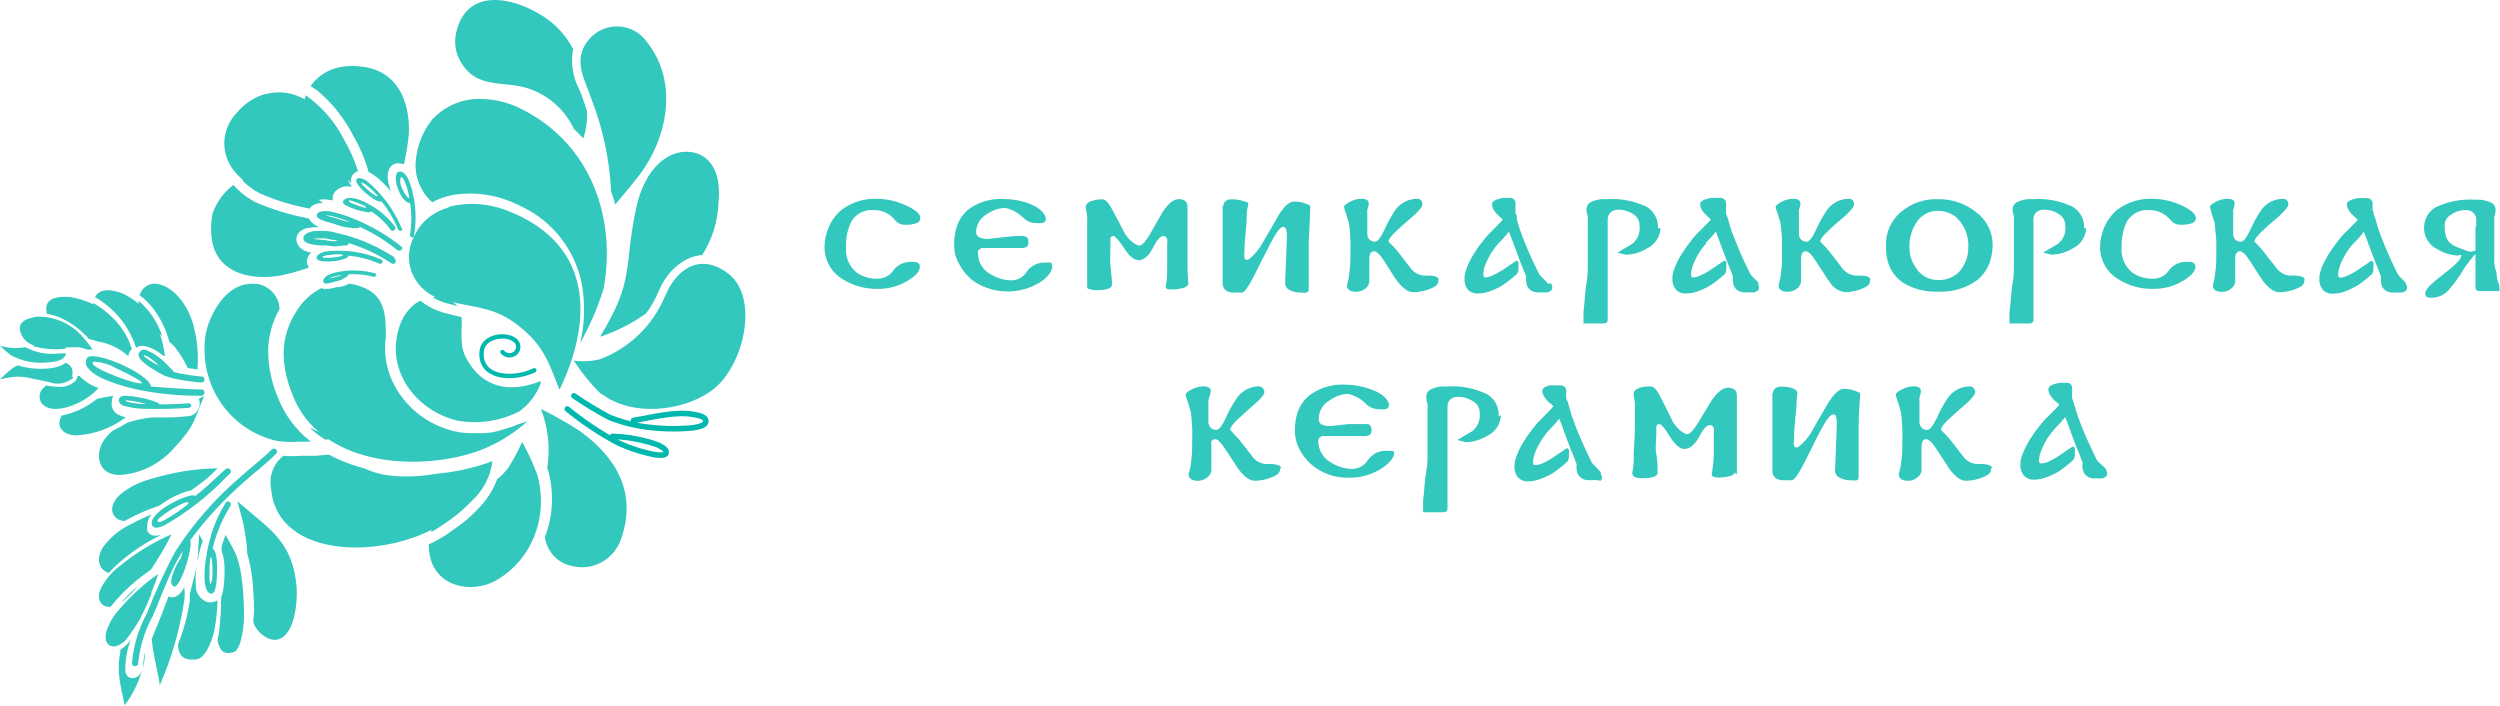 <?xml version="1.0" encoding="UTF-8"?> <svg xmlns="http://www.w3.org/2000/svg" width="379" height="107" viewBox="0 0 379 107" fill="none"><path fill-rule="evenodd" clip-rule="evenodd" d="M37.11 80.529C36.869 78.988 36.37 77.522 36 76C40.827 80.229 44.36 81.977 44.97 89.006C45.067 90.547 44.93 92.094 44.563 93.592C43.934 96.186 42.251 98.122 39.81 96.261C39.176 95.782 38.689 95.13 38.404 94.382C38.404 93.705 38.515 93.085 38.515 92.709C38.508 90.982 38.409 89.256 38.219 87.54C38.079 86.317 37.831 85.109 37.48 83.931C37.48 82.841 37.276 81.751 37.11 80.605V80.529Z" fill="#32C8BE"></path><path fill-rule="evenodd" clip-rule="evenodd" d="M34.138 81C34.64 81.856 35.142 82.749 35.561 83.605C36.799 86.061 36.967 90.657 37 93.43C37 94.695 36.615 98.509 35.427 98.863C33.753 99.347 33.335 98.491 33 97.225C33 97.114 33 96.984 33 96.872C33.095 96.487 33.167 96.095 33.218 95.7C33.415 93.99 33.521 92.269 33.536 90.546C33.667 90.218 33.763 89.875 33.82 89.522C34.002 88.399 34.075 87.257 34.038 86.117C34.041 85.244 33.893 84.379 33.602 83.568C33.602 83.307 33.602 83.028 33.602 82.768C33.77 82.21 33.971 81.707 34.172 81.168V81.037L34.138 81Z" fill="#32C8BE"></path><path fill-rule="evenodd" clip-rule="evenodd" d="M30.011 84.388C30.011 83.449 30.159 81.939 30.18 81C30.371 81.331 30.562 81.663 30.731 82.013C30.468 82.77 30.248 83.538 30.074 84.314C30.074 84.462 30.074 84.664 29.947 84.885V84.388H30.011ZM32.979 90.98C32.936 92.348 32.809 93.712 32.597 95.068C32.428 96.283 31.346 99.8 29.777 99.966C27.657 100.187 27.212 99.303 27 98.125V97.627C27.863 95.485 28.46 93.269 28.781 91.017C28.781 90.741 28.781 90.428 28.781 90.078C29.078 88.697 29.523 87.279 29.799 85.88C29.646 86.825 29.611 87.782 29.693 88.734C29.662 89.232 29.79 89.727 30.063 90.166C30.336 90.605 30.744 90.969 31.24 91.219C31.644 91.348 32.087 91.348 32.491 91.219C32.672 91.168 32.844 91.094 33 90.999L32.979 90.98Z" fill="#32C8BE"></path><path fill-rule="evenodd" clip-rule="evenodd" d="M24.268 103.981C23.803 101.317 23.214 99.174 23 96.901C23.304 96.099 23.625 95.298 23.946 94.571L24.125 94.106C24.482 93.267 24.803 92.41 25.107 91.571L25.553 90.397C25.774 90.534 26.035 90.58 26.286 90.528H26.428C27.014 90.302 27.497 89.857 27.786 89.279C27.826 89.183 27.874 89.089 27.928 89C28.024 89.698 28.024 90.407 27.928 91.106C27.236 95.559 25.974 99.896 24.178 104L24.268 103.981Z" fill="#32C8BE"></path><path fill-rule="evenodd" clip-rule="evenodd" d="M18.923 107C18.288 103.913 17.637 101.904 18.239 98.909V98.489C18.773 98.196 19.24 97.771 19.607 97.247L19.769 97.028C19.274 98.474 19.01 100.008 18.988 101.557V101.703C19.022 102.032 19.168 102.333 19.395 102.543C19.512 102.65 19.648 102.729 19.794 102.773C19.94 102.817 20.092 102.826 20.242 102.799C20.446 102.775 20.644 102.704 20.823 102.591C21.002 102.478 21.159 102.325 21.284 102.142C21.377 102.008 21.454 101.861 21.512 101.703C20.937 103.647 20.03 105.446 18.841 107H18.923ZM22 98.836C21.975 99.642 21.877 100.444 21.707 101.228C21.715 101.156 21.715 101.082 21.707 101.009C21.723 100.28 21.821 99.555 22 98.854V98.836ZM18.565 97.429C18.874 96.352 19.379 95.183 20.274 95C19.941 95.635 19.571 96.245 19.167 96.826C18.987 97.069 18.785 97.289 18.565 97.484V97.429Z" fill="#32C8BE"></path><path fill-rule="evenodd" clip-rule="evenodd" d="M29.953 73.619L31.368 72.558L32.819 71.177L33 71C29.501 71.057 26.029 71.618 22.698 72.664C20.992 73.116 19.415 73.945 18.091 75.088C16.277 76.858 16.858 78.77 18.853 79L19.306 78.752C20.878 77.904 22.522 77.194 24.222 76.628C24.563 76.361 24.921 76.112 25.292 75.885C26.019 75.455 26.776 75.077 27.559 74.752C28.011 74.577 28.479 74.441 28.955 74.345L29.935 73.637L29.953 73.619ZM21.573 78.451C22.027 78.292 22.462 78.115 22.898 77.92C22.462 78.08 22.009 78.274 21.537 78.487L21.573 78.451Z" fill="#32C8BE"></path><path fill-rule="evenodd" clip-rule="evenodd" d="M22.874 78.018C21.768 78.482 20.685 79.002 19.631 79.576C18.031 80.359 16.644 81.529 15.595 82.986C14.46 84.819 15.054 86.413 16.495 86.853C16.995 86.281 17.538 85.748 18.117 85.259C20 83.614 22.091 82.234 24.333 81.153H24.081C23.756 81.236 23.415 81.236 23.09 81.153C22.915 81.097 22.755 81.002 22.621 80.876C22.487 80.749 22.382 80.593 22.315 80.42V80.31C22.287 80.109 22.287 79.905 22.315 79.705C22.306 79.656 22.306 79.606 22.315 79.558C22.366 78.983 22.593 78.438 22.964 78L22.874 78.018ZM26.874 79.851H27L26.856 79.943L26.874 79.851ZM17.415 87C18.134 86.956 18.833 86.736 19.451 86.359C20.824 85.555 22.121 84.622 23.324 83.572C24.107 82.905 24.847 82.189 25.541 81.428C23.035 82.576 20.7 84.075 18.604 85.882C18.189 86.23 17.793 86.615 17.415 87Z" fill="#32C8BE"></path><path fill-rule="evenodd" clip-rule="evenodd" d="M24.304 84.099C24.925 83.097 25.491 82.062 26 81C23.153 82.242 20.498 83.873 18.113 85.846C16.92 86.747 15.949 87.903 15.274 89.227C14.531 90.936 15.388 92.138 16.779 91.987C16.931 91.799 17.084 91.63 17.217 91.443C18.724 89.645 20.467 88.054 22.399 86.71L22.895 86.334C23.39 85.602 23.866 84.831 24.304 84.099ZM18.379 91.33L18.798 91.011C19.575 90.33 20.3 89.596 20.97 88.813C20.041 89.584 19.174 90.425 18.379 91.33Z" fill="#32C8BE"></path><path fill-rule="evenodd" clip-rule="evenodd" d="M22.928 89.842C23.332 88.913 23.69 87.965 24 87C21.787 88.537 19.787 90.362 18.053 92.429C17.165 93.395 16.499 94.546 16.104 95.8C15.519 98.073 17.527 98.897 19.262 96.76C19.983 95.837 20.635 94.861 21.212 93.84C21.878 92.569 22.471 91.26 22.986 89.92L22.928 89.842Z" fill="#32C8BE"></path><path fill-rule="evenodd" clip-rule="evenodd" d="M86.998 19.545C86.351 18.141 85.418 16.878 84.254 15.831C83.09 14.784 81.719 13.975 80.224 13.452C76.196 12.106 72.132 13.706 69.666 9.05C69.012 7.771 68.833 6.313 69.159 4.921C70.702 -1.809 77.495 -0.536 82.011 2.265C84.097 3.521 85.784 5.308 86.885 7.431C86.488 9.552 86.832 11.741 87.864 13.652C88.033 14.088 88.221 14.525 88.391 15.052C88.56 15.58 88.805 16.235 88.974 16.78C89.073 18.208 88.888 19.64 88.428 21C87.977 20.491 87.506 20.018 86.998 19.545Z" fill="#32C8BE"></path><path fill-rule="evenodd" clip-rule="evenodd" d="M96.834 26.654C95.69 28.145 94.472 29.564 93.272 31C93.088 30.337 92.885 29.692 92.645 29.048C92.416 24.18 91.387 19.384 89.6 14.849C88.677 12.068 86.721 9.085 89.231 6.046C89.774 5.377 90.467 4.844 91.254 4.489C92.041 4.135 92.899 3.969 93.762 4.005C94.624 4.041 95.466 4.277 96.221 4.695C96.975 5.114 97.621 5.702 98.107 6.414C102.869 12.4 101.263 20.89 96.834 26.672V26.654Z" fill="#32C8BE"></path><path fill-rule="evenodd" clip-rule="evenodd" d="M91 51C96.258 42.343 94.524 40.713 96.406 31.7C97.771 25.198 101.498 22.724 104.542 23.024C107.254 23.268 109.468 25.591 108.915 30.819C108.808 33.607 107.96 36.313 106.461 38.652C105.83 38.714 105.21 38.859 104.616 39.083C103.173 39.7 101.932 40.72 101.037 42.024C100.533 42.735 100.112 43.502 99.782 44.31C99.305 45.455 98.685 46.532 97.937 47.515C95.852 49.004 93.565 50.178 91.147 51H91ZM105.151 40.525C104.301 41.626 103.369 42.66 102.365 43.617L101.166 44.741C101.897 42.859 103.329 41.344 105.151 40.525Z" fill="#32C8BE"></path><path fill-rule="evenodd" clip-rule="evenodd" d="M91.153 59.77C89.59 58.24 88.197 56.533 87 54.68C88.293 54.848 89.604 54.783 90.875 54.487C93.086 53.68 95.113 52.407 96.829 50.748C98.545 49.09 99.914 47.08 100.85 44.847C102.352 41.164 105.893 38.06 110.399 41.472C115.257 45.155 112.717 55.953 107.655 59.385C103.298 62.354 95.807 63.241 91.153 59.674V59.77Z" fill="#32C8BE"></path><path fill-rule="evenodd" clip-rule="evenodd" d="M82 62C84.018 62.987 85.977 64.096 87.868 65.319C93.353 69.276 96.625 74.603 94.175 81.673C93.656 83.199 92.599 84.469 91.211 85.233C89.823 85.997 88.206 86.199 86.68 85.799C85.643 85.593 84.694 85.062 83.964 84.28C83.234 83.497 82.758 82.501 82.603 81.429C83.501 79.128 83.846 76.638 83.609 74.171C83.538 73.237 83.373 72.313 83.115 71.415C83.075 71.243 83.026 71.074 82.969 70.908C83.434 67.903 83.1 64.826 82 62Z" fill="#32C8BE"></path><path fill-rule="evenodd" clip-rule="evenodd" d="M77.144 70.779C77.899 69.569 78.571 68.306 79.156 67C80.076 68.635 80.859 70.348 81.497 72.121C81.932 73.768 82.087 75.482 81.954 77.184C81.779 79.44 81.061 81.615 79.867 83.512C78.672 85.409 77.039 86.969 75.114 88.049C71.273 90.109 65.86 88.862 65.11 83.93C65.036 83.468 64.999 83 65 82.532C66.073 82.041 67.101 81.453 68.073 80.775C68.822 80.264 69.536 79.754 70.231 79.206C70.966 78.633 71.657 78.001 72.297 77.317C73.65 76.021 74.701 74.425 75.37 72.65C76.05 72.097 76.664 71.463 77.199 70.76L77.144 70.779ZM65.329 80.68C65.589 79.827 66.012 79.037 66.573 78.356C68.343 76.734 70.381 75.454 72.59 74.577C72.206 75.068 71.749 75.635 71.182 76.258C69.995 77.495 68.668 78.58 67.231 79.49C66.643 79.909 66.032 80.293 65.402 80.642L65.329 80.68Z" fill="#32C8BE"></path><path fill-rule="evenodd" clip-rule="evenodd" d="M74.981 68.073L74.739 68.183L75 68L74.981 68.073ZM74.665 69.9C74.361 72.299 73.177 74.507 71.333 76.11C70.125 77.305 68.775 78.354 67.313 79.234C58.714 84.896 42.037 84.915 41.106 74.137C40.913 73.21 40.984 72.249 41.313 71.359C41.641 70.47 42.214 69.686 42.968 69.096C43.841 69.169 44.719 69.169 45.592 69.096H46.225H47.9L49.594 68.932H49.892C51.307 69.702 52.805 70.314 54.359 70.758L55.215 70.996C56.537 71.616 57.962 72 59.421 72.128C61.665 72.334 63.926 72.23 66.14 71.818C68.499 71.614 70.827 71.154 73.083 70.448C73.697 70.265 74.237 70.064 74.758 69.863L74.665 69.9Z" fill="#32C8BE"></path><path fill-rule="evenodd" clip-rule="evenodd" d="M46.668 40.641C45.529 41.001 44.39 41.343 43.269 41.608C38.84 42.671 32.821 41.798 32.097 36.163C31.934 34.9 31.977 33.617 32.224 32.369C32.837 30.624 33.94 29.116 35.388 28.043C35.788 28.49 36.217 28.908 36.671 29.295C37.296 29.797 37.962 30.242 38.66 30.623C41.28 31.77 44.015 32.604 46.813 33.109C46.908 33.282 47.017 33.447 47.138 33.602C47.262 33.726 47.395 33.84 47.536 33.944C47.662 34.051 47.802 34.141 47.952 34.209L48.385 34.437H47.753L46.776 34.551H46.686C46.348 34.617 46.024 34.746 45.728 34.93C45.582 35.018 45.448 35.126 45.33 35.253C45.206 35.376 45.108 35.524 45.041 35.689C44.969 35.869 44.932 36.063 44.932 36.258C44.932 36.453 44.969 36.647 45.041 36.827C45.18 37.211 45.434 37.537 45.764 37.757C45.9 37.87 46.053 37.96 46.216 38.023L46.686 38.193L47.192 38.307C46.91 38.532 46.701 38.844 46.596 39.199C46.519 39.416 46.501 39.651 46.542 39.878C46.584 40.106 46.683 40.317 46.831 40.489L46.668 40.641ZM36.707 27.36C37.141 27.157 37.607 27.042 38.081 27.019C39.659 26.938 41.238 27.118 42.763 27.55C45.002 28.255 47.11 29.352 49 30.794H48.855C48.506 30.783 48.158 30.834 47.825 30.946C47.666 31.002 47.514 31.079 47.373 31.174C47.231 31.274 47.103 31.396 46.993 31.534V31.629C44.4 31.166 41.865 30.396 39.437 29.333C38.479 28.84 37.596 28.2 36.816 27.436L36.707 27.36Z" fill="#32C8BE"></path><path fill-rule="evenodd" clip-rule="evenodd" d="M59.25 28.981L59.081 28.502C58.931 28.029 58.831 27.542 58.781 27.047C58.727 26.571 58.798 26.088 58.987 25.65C59.132 25.319 59.386 25.05 59.706 24.893C60.025 24.735 60.389 24.698 60.733 24.788H60.864L61.24 24.922C61.599 23.366 61.85 21.785 61.99 20.193C62.159 15.158 60.114 10.62 54.689 10.084C53.291 9.898 51.87 10.022 50.523 10.448C49.337 10.858 48.28 11.585 47.464 12.554C47.332 12.726 47.201 12.88 47.088 13.052C47.464 13.282 47.839 13.53 48.196 13.799C50.401 15.666 52.22 17.964 53.544 20.557C54.559 22.29 55.347 24.149 55.891 26.09C56.154 26.206 56.405 26.347 56.641 26.511C57.61 27.219 58.481 28.056 59.231 29L59.25 28.981ZM46.394 14.373C44.686 18.91 48.946 23.505 51.292 25.86L53.3 27.775C53.18 27.454 53.185 27.099 53.315 26.781C53.444 26.464 53.687 26.21 53.995 26.071C54.082 26.016 54.177 25.977 54.276 25.956C53.781 24.357 53.107 22.822 52.268 21.38C50.909 18.621 48.896 16.252 46.413 14.488L46.394 14.373Z" fill="#32C8BE"></path><path fill-rule="evenodd" clip-rule="evenodd" d="M54 25.557C53.5 24.081 52.821 22.664 51.975 21.333C49.363 17.056 45.446 12.497 39.503 14.476C38.114 15.034 36.897 15.909 35.965 17.021C34.701 18.306 34 19.987 34 21.731C34 23.475 34.701 25.156 35.965 26.441C36.88 27.442 37.999 28.265 39.257 28.862C41.799 29.852 44.453 30.569 47.168 31V30.912C47.283 30.783 47.417 30.67 47.566 30.576C47.713 30.488 47.872 30.416 48.039 30.364C48.387 30.26 48.752 30.212 49.117 30.222C49.473 30.241 49.827 30.282 50.177 30.346H50.461C50.424 30.159 50.424 29.968 50.461 29.781V29.657C50.562 29.335 50.759 29.047 51.029 28.826C51.169 28.712 51.321 28.611 51.483 28.526L51.918 28.331C52.396 28.216 52.898 28.216 53.375 28.331C53.116 28.026 52.917 27.678 52.789 27.306C52.667 27.01 52.673 26.682 52.803 26.39C52.933 26.097 53.179 25.862 53.489 25.734C53.576 25.683 53.672 25.647 53.773 25.628L54 25.557Z" fill="#32C8BE"></path><path fill-rule="evenodd" clip-rule="evenodd" d="M34.078 71.217L33.808 71.477C32.38 72.816 31.029 74.062 29.601 75.197C29.157 74.509 23.135 77.224 23 79.214C23 80.404 24.197 79.977 24.93 79.642C28.514 77.581 31.765 75.024 34.58 72.054L34.869 71.793C34.953 71.704 35 71.588 35 71.468C35 71.347 34.953 71.231 34.869 71.142C34.824 71.097 34.77 71.061 34.711 71.037C34.651 71.013 34.587 71 34.522 71C34.457 71 34.393 71.013 34.333 71.037C34.273 71.061 34.219 71.097 34.175 71.142L34.078 71.217ZM27.381 76.48C28.597 75.885 28.867 76.127 28.211 76.666C27.058 77.578 25.817 78.382 24.505 79.065C24.1 79.251 23.463 79.066 24.255 78.452C25.215 77.681 26.264 77.019 27.381 76.48Z" fill="#32C8BE"></path><path fill-rule="evenodd" clip-rule="evenodd" d="M34.251 76.196C34.282 76.147 34.321 76.104 34.366 76.072C34.411 76.039 34.462 76.017 34.514 76.007C34.567 75.996 34.621 75.998 34.673 76.012C34.725 76.025 34.774 76.05 34.818 76.086C34.862 76.118 34.901 76.159 34.931 76.208C34.961 76.257 34.981 76.313 34.992 76.371C35.003 76.43 35.003 76.49 34.992 76.549C34.982 76.608 34.961 76.663 34.931 76.712C34.24 77.808 33.649 78.981 33.167 80.214C32.776 81.181 32.462 82.186 32.228 83.218C33.232 83.439 32.989 89.06 32.471 89.686C32.412 89.82 32.309 89.921 32.185 89.969C32.062 90.018 31.926 90.009 31.808 89.944C30.529 89.336 31.096 85.3 31.322 84.066C31.568 82.621 31.936 81.208 32.422 79.845C32.917 78.547 33.53 77.312 34.251 76.159V76.196ZM31.905 84.582C31.771 85.358 31.728 86.151 31.775 86.941C31.746 87.296 31.746 87.654 31.775 88.009C31.872 89.263 32.228 87.751 32.212 87.346C32.212 86.24 32.212 83.9 31.84 84.582H31.905Z" fill="#32C8BE"></path><path fill-rule="evenodd" clip-rule="evenodd" d="M41.196 68.14C41.239 68.096 41.291 68.06 41.348 68.036C41.405 68.012 41.467 68 41.53 68C41.592 68 41.654 68.012 41.712 68.036C41.769 68.06 41.821 68.096 41.864 68.14C41.951 68.226 42 68.342 42 68.463C42 68.583 41.951 68.699 41.864 68.785C40.204 70.446 38.449 71.737 37.056 73.01C33.973 75.692 31.202 78.692 28.795 81.958C29.425 82.529 27.154 90.093 26.181 88.765C25.304 88.193 27.212 84.577 27.46 84.651C27.46 84.282 27.631 83.913 27.708 83.563C27.555 83.784 27.402 84.005 27.269 84.245C26.543 85.487 25.905 86.775 25.361 88.101C24.579 89.817 23.968 91.569 23.205 93.285C21.977 95.519 21.213 97.963 20.954 100.48C20.965 100.541 20.962 100.603 20.947 100.663C20.931 100.723 20.902 100.78 20.863 100.828C20.823 100.877 20.773 100.917 20.717 100.946C20.66 100.975 20.598 100.992 20.534 100.996C20.471 101.004 20.408 101 20.347 100.983C20.286 100.967 20.229 100.939 20.179 100.901C20.13 100.864 20.088 100.817 20.057 100.763C20.026 100.71 20.007 100.651 20 100.59C20.218 97.906 21.004 95.294 22.308 92.916C23.53 89.766 24.938 86.686 26.525 83.692C29.244 79.431 32.6 75.583 36.484 72.272C37.857 70.999 39.612 69.726 41.253 68.084L41.196 68.14Z" fill="#32C8BE"></path><path fill-rule="evenodd" clip-rule="evenodd" d="M67.77 31.43C79.372 32.919 85.008 38.616 87.101 46.602C87.161 43.713 86.391 40.869 84.885 38.417C83.379 35.964 81.202 34.009 78.619 32.789C75.319 30.909 71.422 30.421 67.77 31.43ZM87.963 52C89.44 49.37 90.634 46.586 91.525 43.698C93.361 33.59 90.001 22.141 79.262 16.631C76.898 15.374 74.23 14.825 71.57 15.049C69.271 15.301 67.135 16.377 65.549 18.083C64.067 19.927 63.183 22.189 63.015 24.561C62.942 25.707 63.131 26.854 63.567 27.913C64.004 28.972 64.675 29.915 65.53 30.667C66.59 30.09 67.738 29.699 68.927 29.513C71.895 29.074 74.924 29.474 77.683 30.667C78.216 30.89 78.748 31.132 79.262 31.412C81.511 32.501 83.484 34.1 85.027 36.085C86.571 38.07 87.645 40.388 88.165 42.86C88.739 45.886 88.67 49.002 87.963 52Z" fill="#32C8BE"></path><path fill-rule="evenodd" clip-rule="evenodd" d="M51 66.305L49.358 66.677C48.481 66.142 47.659 65.519 46.905 64.818C48.212 65.478 49.584 65.995 51 66.361V66.305ZM47.053 66.956H45.393C44.285 67.037 43.173 67.006 42.072 66.863C38.937 66.179 36.129 64.433 34.115 61.916C32.102 59.399 31.004 56.262 31.005 53.029C30.965 51.682 31.171 50.339 31.614 49.068C32.813 45.814 35.303 42.504 39.121 43.062C39.872 43.206 40.567 43.562 41.126 44.089C41.684 44.615 42.083 45.291 42.275 46.037C42.331 46.3 42.368 46.568 42.386 46.837C41.312 48.719 40.717 50.84 40.652 53.01C40.649 55.49 41.145 57.944 42.109 60.225C43.13 62.859 44.838 65.165 47.053 66.9V66.956Z" fill="#32C8BE"></path><path fill-rule="evenodd" clip-rule="evenodd" d="M79.927 63.886C79.399 64.034 78.889 64.2 78.361 64.385C77.681 64.695 76.974 64.937 76.248 65.108C74.997 65.548 73.673 65.736 72.351 65.663C71.128 65.725 69.903 65.62 68.708 65.348C67.988 65.16 67.282 64.919 66.596 64.626C63.812 63.453 61.484 61.385 59.967 58.738C58.646 56.443 58.127 53.761 58.491 51.128C58.491 48.11 58.491 45.129 55.414 43.722C54.625 43.348 53.783 43.105 52.919 43L52.518 43.204C52.322 43.285 52.121 43.353 51.917 43.407L51.443 43.519H51.115C51.024 43.519 50.751 43.63 50.423 43.685C50.227 43.742 50.026 43.779 49.822 43.796H49.404C49.283 43.812 49.16 43.812 49.039 43.796L48.766 43.666C47.292 44.392 46.035 45.504 45.124 46.888C42.264 51.202 42.592 55.387 44.341 59.849C48.438 70.458 62.826 71.551 71.987 68.551C74.945 67.547 77.672 65.941 80 63.83L79.927 63.886Z" fill="#32C8BE"></path><path fill-rule="evenodd" clip-rule="evenodd" d="M82 58.076C81.362 59.76 80.261 61.228 78.824 62.312C75.865 63.863 72.467 64.365 69.186 63.736C62.523 62.038 58.032 55.374 60.862 48.693C61.258 47.799 61.843 47.001 62.578 46.356C62.921 46.036 63.316 45.777 63.746 45.589C64.467 46.181 65.273 46.661 66.137 47.013C66.502 47.159 66.904 47.287 67.305 47.415C68.291 47.689 69.131 47.889 69.989 48.072C70.098 49.898 69.606 52.179 70.591 54.133C73.055 58.934 77.418 59.61 81.891 57.784L82 58.058V58.076ZM65.571 45.06C66.26 44.941 66.967 45 67.626 45.234C68.284 45.467 68.872 45.866 69.332 46.392L67.652 45.954C66.924 45.744 66.225 45.443 65.571 45.06Z" fill="#32C8BE"></path><path fill-rule="evenodd" clip-rule="evenodd" d="M30.943 60.059C29.371 63.688 29.712 64.378 26.227 68.106C24.344 70.168 21.848 71.509 19.142 71.912C14.71 72.641 14.103 68.677 16.054 66.331C16.374 65.941 16.729 65.584 17.115 65.266C17.877 64.925 18.611 64.522 19.313 64.063C20.549 63.677 21.817 63.413 23.101 63.274C23.897 63.274 24.711 63.274 25.507 63.274C26.814 63.274 27.988 63.155 28.651 63.077C29.106 63.01 29.523 62.773 29.822 62.41C30.122 62.047 30.285 61.583 30.28 61.104V60.947C30.261 60.773 30.21 60.606 30.129 60.454L31 60L30.943 60.059Z" fill="#32C8BE"></path><path fill-rule="evenodd" clip-rule="evenodd" d="M19 63.312C16.809 64.948 14.224 65.88 11.553 66C9.727 66 8.303 64.773 9.362 63C11.13 62.64 12.809 61.89 14.29 60.799L14.692 60.468C15.477 60.292 16.317 60.136 17.156 60C17.048 60.239 16.98 60.496 16.956 60.76C16.91 61.043 16.91 61.333 16.956 61.617C17.01 61.866 17.116 62.099 17.266 62.299C17.415 62.497 17.594 62.668 17.795 62.805C18.178 63.008 18.582 63.158 19 63.253V63.312ZM10.658 61.831C11.069 61.633 11.489 61.457 11.918 61.305C11.507 61.504 11.086 61.679 10.658 61.831Z" fill="#32C8BE"></path><path fill-rule="evenodd" clip-rule="evenodd" d="M15 58.758C14.59 59.216 14.138 59.629 13.65 59.99C12.081 61.24 7.948 63.107 6.328 61.15C6.075 60.798 5.961 60.354 6.012 59.912C6.062 59.471 6.273 59.069 6.598 58.794L6.97 58.45H7.104C7.804 58.602 8.517 58.669 9.23 58.649C10.031 58.64 10.802 58.325 11.406 57.761C11.562 57.593 11.677 57.388 11.744 57.163C11.744 57.163 11.744 57.054 11.744 57H12.065C12.871 57.843 13.855 58.465 14.933 58.812L15 58.758ZM7.678 57.997C8.722 57.509 9.833 57.209 10.968 57.109H11.137C11.101 57.217 11.043 57.316 10.968 57.399C10.494 57.752 9.954 57.99 9.386 58.097C8.818 58.203 8.235 58.175 7.678 58.015V57.997Z" fill="#32C8BE"></path><path d="M87 60C88.741 61.203 90.55 62.302 92.42 63.29C93.97 63.905 95.581 64.35 97.226 64.617C99.819 65.03 102.454 65.11 105.067 64.853C105.771 64.726 107 64.562 107 63.835C107 63.108 105.771 62.944 105.067 62.817C102.375 62.327 98.743 63.29 96.033 63.744" stroke="#00B8AD" stroke-width="0.84" stroke-linecap="round" stroke-linejoin="round"></path><path d="M86 62C88.366 63.943 90.918 65.648 93.618 67.09C95.466 67.957 97.415 68.585 99.421 68.962C99.982 68.962 100.9 69.168 100.993 68.625C101.087 68.082 100.188 67.689 99.683 67.427C97.485 66.651 95.18 66.222 92.851 66.154" stroke="#00B8AD" stroke-width="0.84" stroke-linecap="round" stroke-linejoin="round"></path><path fill-rule="evenodd" clip-rule="evenodd" d="M0 57.511C0.557 56.943 1.15 56.408 1.776 55.912C2.071 55.704 2.386 55.525 2.717 55.379C3.091 55.516 3.478 55.619 3.872 55.688C5.004 55.915 6.166 55.973 7.317 55.86C8.042 55.815 8.753 55.641 9.413 55.344C9.6 55.254 9.774 55.138 9.928 55C10.263 55.104 10.551 55.316 10.745 55.601C10.939 55.886 11.026 56.226 10.993 56.565C11.004 56.696 10.987 56.827 10.944 56.951C10.902 57.075 10.834 57.19 10.745 57.288C10.168 57.645 9.518 57.875 8.84 57.962C8.161 58.048 7.472 57.988 6.82 57.787C3.765 57.236 3.268 56.703 0.018 57.511H0Z" fill="#32C8BE"></path><path fill-rule="evenodd" clip-rule="evenodd" d="M0 52.41C0.498 52.915 1.034 53.388 1.601 53.826C3.34 54.785 5.378 55.173 7.384 54.929C8.648 54.814 9.822 54.583 10 53.579H9.021C7.223 53.805 5.394 53.469 3.826 52.624C2.552 52.873 1.228 52.793 0 52.394V52.41ZM9.964 52.888C9.922 52.786 9.862 52.691 9.786 52.608C9.262 52.303 8.672 52.107 8.058 52.033C7.444 51.959 6.819 52.009 6.228 52.18C5.73 52.18 5.285 52.361 4.911 52.443C6.456 52.896 8.086 53.047 9.698 52.888H9.964Z" fill="#32C8BE"></path><path fill-rule="evenodd" clip-rule="evenodd" d="M28.469 55.796C27.939 54.657 27.277 53.584 26.495 52.599C26.237 52.314 25.961 52.047 25.667 51.8C25.188 49.971 24.351 48.254 23.204 46.744C22.619 45.995 21.936 45.327 21.173 44.755C21.32 44.194 21.673 43.706 22.162 43.387C22.652 43.068 23.244 42.939 23.825 43.027C26.871 43.566 28.92 47.19 29.466 49.885C29.944 51.887 30.103 53.95 29.936 56L28.601 55.814L28.469 55.796ZM24.577 50.926C23.341 50.106 22.265 49.074 21.399 47.878C21.109 47.196 20.974 46.46 21.004 45.722V45.592C22.663 47.008 23.899 48.846 24.577 50.907V50.926Z" fill="#32C8BE"></path><path fill-rule="evenodd" clip-rule="evenodd" d="M25 54C24.947 53.493 24.865 52.989 24.753 52.492C24.425 50.759 23.694 49.128 22.619 47.734C21.545 46.341 20.157 45.223 18.571 44.473C16.826 43.843 15.138 43.671 14.398 45.046C15.07 45.417 15.705 45.852 16.295 46.344C17.92 47.684 19.218 49.383 20.088 51.308C20.293 51.761 20.47 52.227 20.619 52.702C20.995 52.476 21.437 52.388 21.871 52.453C22.239 52.509 22.596 52.618 22.933 52.778C23.578 53.066 24.178 53.445 24.715 53.905L25 54ZM14.133 45.809C14.056 46.148 14.011 46.493 14 46.84C14 49.761 17.129 50.945 19.69 52.205L19.462 51.633C18.306 49.203 16.422 47.2 14.076 45.905L14.133 45.809Z" fill="#32C8BE"></path><path fill-rule="evenodd" clip-rule="evenodd" d="M20 52.908C19.811 52.397 19.622 51.887 19.394 51.394C18.629 49.781 17.457 48.365 15.978 47.264C14.499 46.163 12.756 45.411 10.897 45.071C9.137 44.86 6.412 44.966 7.113 47.572C7.852 47.695 8.571 47.908 9.251 48.206C10.679 48.881 11.962 49.794 13.036 50.901L13.49 51.394C13.944 51.517 14.399 51.623 14.834 51.764C16.58 52.06 18.189 52.839 19.451 54C19.5 53.593 19.685 53.211 19.981 52.908H20ZM7.34 48.382C8.134 49.967 10.065 50.548 12.109 51.059C10.808 49.782 9.16 48.857 7.34 48.382Z" fill="#32C8BE"></path><path fill-rule="evenodd" clip-rule="evenodd" d="M14 52.945C13.61 52.352 13.176 51.789 12.701 51.261C11.858 50.224 10.786 49.392 9.566 48.827C8.347 48.262 7.013 47.98 5.666 48.001C3.81 48.258 2.251 48.972 3.383 50.986C4.516 53 7.374 52.707 9.694 52.689C12.014 52.67 11.773 52.469 13.239 53C13.461 52.981 13.685 52.981 13.907 53L14 52.945Z" fill="#32C8BE"></path><path fill-rule="evenodd" clip-rule="evenodd" d="M30.585 57.055C30.644 57.059 30.702 57.077 30.755 57.105C30.807 57.133 30.854 57.172 30.893 57.219C30.931 57.267 30.96 57.322 30.978 57.381C30.997 57.44 31.003 57.503 30.998 57.565C30.989 57.687 30.936 57.8 30.848 57.882C30.761 57.962 30.648 58.005 30.531 58C29.429 57.914 28.332 57.769 27.244 57.565C26.474 57.437 25.717 57.241 24.98 56.979C24.36 56.68 23.76 56.339 23.183 55.959C22.641 55.64 22.129 55.267 21.656 54.844C21.261 54.466 20.704 53.937 21.189 53.332C21.674 52.727 22.249 53.086 22.698 53.332H22.788C23.869 53.914 24.843 54.695 25.662 55.637L26.237 56.204C26.299 56.266 26.342 56.344 26.363 56.431C26.704 56.431 27.082 56.601 27.477 56.658C28.529 56.86 29.591 57.005 30.657 57.093L30.585 57.055ZM23.614 55.165L24.171 55.524C23.648 54.939 23.042 54.442 22.375 54.05C22.249 54.05 21.71 53.615 21.854 54.05C22.424 54.486 23.025 54.878 23.65 55.222L23.614 55.165Z" fill="#32C8BE"></path><path fill-rule="evenodd" clip-rule="evenodd" d="M28.465 61.117C28.528 61.111 28.591 61.114 28.652 61.127C28.713 61.139 28.77 61.161 28.82 61.191C28.869 61.22 28.91 61.257 28.941 61.299C28.972 61.341 28.991 61.387 28.998 61.434C29.009 61.532 28.969 61.628 28.888 61.704C28.806 61.779 28.689 61.828 28.561 61.839C26.498 61.981 24.426 62.029 22.356 61.983C21.108 62.004 19.868 61.842 18.701 61.507C18.562 61.459 18.437 61.391 18.332 61.307C18.228 61.223 18.146 61.124 18.092 61.016C18.031 60.911 18 60.798 18 60.684C18 60.569 18.031 60.456 18.092 60.351C18.397 59.889 19.139 59.99 19.653 60.063H19.996C20.69 60.157 21.376 60.282 22.051 60.438C22.711 60.602 23.349 60.815 23.954 61.073C24.009 61.098 24.057 61.131 24.093 61.171C24.129 61.211 24.153 61.257 24.164 61.304C25.934 61.304 27.685 61.218 28.541 61.146L28.465 61.117ZM19.177 60.886C20.15 61.141 21.174 61.263 22.203 61.247L21.651 61.102C21.026 60.957 20.39 60.837 19.748 60.741H19.653C19.425 60.741 19.12 60.64 19.101 60.655C19.082 60.697 19.082 60.742 19.101 60.785C19.121 60.828 19.154 60.867 19.196 60.9L19.177 60.886Z" fill="#32C8BE"></path><path fill-rule="evenodd" clip-rule="evenodd" d="M56.816 41.382C56.849 41.393 56.879 41.411 56.906 41.435C56.932 41.46 56.954 41.49 56.97 41.524C56.986 41.558 56.996 41.596 56.999 41.634C57.002 41.673 56.998 41.712 56.987 41.748C56.964 41.825 56.916 41.89 56.852 41.929C56.789 41.968 56.715 41.979 56.644 41.961C55.385 41.625 54.089 41.501 52.798 41.594C52.801 41.654 52.79 41.715 52.766 41.769C52.741 41.823 52.705 41.869 52.66 41.903L52.403 42.038L51.888 42.347C51.625 42.461 51.355 42.551 51.08 42.617C50.911 42.646 50.745 42.691 50.583 42.752C50.267 42.855 49.946 42.933 49.621 42.983C49.507 43.005 49.391 43.005 49.277 42.983C49.191 42.961 49.115 42.903 49.065 42.821C49.014 42.739 48.992 42.639 49.003 42.54C49.024 42.428 49.065 42.324 49.123 42.231C49.326 41.955 49.594 41.748 49.896 41.633C50.159 41.518 50.429 41.421 50.703 41.343L51.458 41.188L52.214 41.073C53.754 40.907 55.309 41.025 56.816 41.42V41.382ZM51.819 41.71H51.544L50.84 41.864C50.588 41.924 50.341 42.008 50.102 42.115C49.415 42.443 50.102 42.115 50.411 42.115L50.96 41.961C51.202 41.922 51.438 41.851 51.664 41.748H51.819V41.71Z" fill="#32C8BE"></path><path fill-rule="evenodd" clip-rule="evenodd" d="M57.831 39.352C55.123 38.176 52.189 37.757 49.295 38.135C48.881 38.233 48.161 38.488 48.017 38.96C47.674 40.177 52.753 39.588 52.861 38.763C54.448 38.917 56.007 39.321 57.489 39.961C57.571 40.004 57.664 40.012 57.751 39.983C57.838 39.953 57.911 39.89 57.957 39.804C57.978 39.766 57.992 39.723 57.998 39.679C58.003 39.635 57.999 39.59 57.988 39.547C57.976 39.504 57.956 39.465 57.928 39.431C57.901 39.398 57.868 39.371 57.831 39.352ZM51.06 38.547C52.861 38.547 51.618 38.92 50.916 38.999C47.998 39.333 48.359 38.665 51.06 38.547Z" fill="#32C8BE"></path><path fill-rule="evenodd" clip-rule="evenodd" d="M59.794 39.164C59.844 39.198 59.887 39.244 59.921 39.297C59.955 39.351 59.979 39.413 59.991 39.477C60.003 39.542 60.003 39.609 59.991 39.674C59.98 39.739 59.956 39.8 59.922 39.854C59.828 39.948 59.707 40 59.582 40C59.456 40 59.335 39.948 59.241 39.854C57.25 38.54 55.112 37.535 52.886 36.865C52.866 36.961 52.82 37.048 52.754 37.112C52.687 37.176 52.605 37.214 52.518 37.22H52.02L51.007 37.346C50.508 37.358 50.008 37.316 49.515 37.22C49.215 37.202 48.913 37.202 48.612 37.22C48.03 37.184 47.451 37.093 46.881 36.949C46.685 36.902 46.498 36.817 46.328 36.698C46.192 36.625 46.087 36.494 46.035 36.334C45.983 36.173 45.989 35.996 46.052 35.841C46.134 35.674 46.255 35.537 46.402 35.444C46.884 35.154 47.423 35.01 47.968 35.026C48.471 34.991 48.975 34.991 49.478 35.026C49.92 35.026 50.381 35.151 50.823 35.256C51.265 35.36 51.725 35.465 52.168 35.59C54.844 36.301 57.414 37.456 59.794 39.018V39.164ZM51.191 36.489L50.694 36.384C50.27 36.384 49.847 36.217 49.423 36.154C48.969 36.12 48.514 36.12 48.06 36.154C46.77 36.154 48.189 36.322 48.594 36.343C48.999 36.364 49.276 36.343 49.589 36.468C50.015 36.543 50.447 36.578 50.878 36.572L51.191 36.489Z" fill="#32C8BE"></path><path fill-rule="evenodd" clip-rule="evenodd" d="M60.855 37.342C60.901 37.376 60.937 37.417 60.962 37.464C60.987 37.511 61 37.562 61 37.614C61 37.666 60.987 37.717 60.962 37.764C60.937 37.811 60.901 37.853 60.855 37.886C60.765 37.959 60.646 38 60.523 38C60.399 38 60.281 37.959 60.19 37.886C58.5 36.509 56.605 35.336 54.555 34.398C54.508 34.463 54.44 34.515 54.361 34.548C54.281 34.581 54.192 34.594 54.105 34.585H53.616L52.579 34.483C52.089 34.403 51.61 34.277 51.15 34.109C50.857 34.007 50.563 33.905 50.289 33.837C49.724 33.705 49.174 33.529 48.646 33.309C48.465 33.23 48.3 33.126 48.157 33.003C48.056 32.911 48 32.789 48 32.663C48 32.536 48.056 32.414 48.157 32.322C48.257 32.203 48.403 32.119 48.568 32.084C49.101 31.972 49.658 31.972 50.191 32.084C50.688 32.187 51.177 32.312 51.659 32.458C52.089 32.577 52.52 32.73 52.931 32.884L54.183 33.394C56.663 34.461 58.95 35.836 60.973 37.478L60.855 37.342ZM53.029 33.632L52.579 33.462C52.182 33.309 51.778 33.172 51.365 33.054C50.939 32.911 50.501 32.797 50.054 32.714C48.763 32.492 50.055 32.884 50.524 32.969C50.85 33.05 51.17 33.146 51.483 33.258C51.884 33.397 52.296 33.511 52.716 33.598H53.029V33.632Z" fill="#32C8BE"></path><path fill-rule="evenodd" clip-rule="evenodd" d="M59.926 34.457C59.96 34.539 59.96 34.628 59.926 34.71C59.892 34.791 59.826 34.859 59.74 34.901C59.712 34.932 59.676 34.957 59.636 34.974C59.596 34.991 59.552 35 59.507 35C59.463 35 59.419 34.991 59.378 34.974C59.338 34.957 59.303 34.932 59.275 34.901C58.476 33.784 57.448 32.808 56.244 32.025C56.204 32.079 56.149 32.123 56.084 32.152C56.018 32.181 55.945 32.194 55.872 32.189C54.614 32.035 53.406 31.654 52.321 31.071C52.206 31.016 52.115 30.929 52.06 30.825C52.004 30.733 51.986 30.626 52.01 30.524C52.034 30.422 52.098 30.331 52.19 30.266C52.297 30.178 52.424 30.11 52.562 30.068C53.678 29.74 55.444 30.677 56.281 31.153C57.773 32.035 59.04 33.183 60 34.523L59.926 34.457ZM53.659 30.94C54.124 31.088 54.571 31.285 55.072 31.449C55.575 31.614 55.667 31.318 55.072 31.104C54.469 30.84 53.848 30.61 53.213 30.414C52.748 30.315 52.655 30.562 53.585 30.94H53.659Z" fill="#32C8BE"></path><path fill-rule="evenodd" clip-rule="evenodd" d="M62.842 35.768C62.833 35.812 62.815 35.853 62.787 35.888C62.76 35.924 62.725 35.952 62.686 35.971C62.646 35.991 62.602 36.001 62.558 36C62.514 35.999 62.471 35.988 62.432 35.968C62.342 35.942 62.265 35.883 62.215 35.802C62.166 35.722 62.147 35.625 62.164 35.532C62.423 33.962 62.423 32.358 62.164 30.788C60.612 30.788 59.006 25.755 60.773 26.009C60.907 26.039 61.034 26.094 61.147 26.173C61.466 26.445 61.722 26.787 61.897 27.172C62.051 27.502 62.182 27.842 62.289 28.19C62.395 28.506 62.484 28.828 62.557 29.153C62.557 29.462 62.7 29.789 62.753 30.098C63.082 31.973 63.082 33.893 62.753 35.768H62.842ZM62.057 30.007L61.897 29.208C61.83 28.906 61.747 28.609 61.647 28.317C61.555 27.998 61.435 27.688 61.29 27.39C60.63 26.046 60.594 27.572 60.755 28.081C60.915 28.59 61.718 30.189 62.057 30.007Z" fill="#32C8BE"></path><path fill-rule="evenodd" clip-rule="evenodd" d="M84.785 59C83.325 55.292 82.538 52.734 79.389 50.028C75.165 46.32 72.323 46.858 67.619 45.542C66.566 45.343 65.575 44.912 64.723 44.282C63.871 43.652 63.182 42.84 62.71 41.91C62.237 40.98 61.995 39.957 62 38.921C62.006 37.885 62.259 36.864 62.742 35.939C65.257 30.081 73.341 29.933 79.101 32.899C90.084 38.46 89.489 49.36 84.861 59H84.785Z" fill="#32C8BE"></path><path d="M81 56.137C77.715 57.708 72.584 57.355 73.027 53.226C73.341 50.349 78.564 50.402 78.564 52.573C78.568 52.839 78.484 53.101 78.324 53.319C78.164 53.538 77.936 53.703 77.673 53.79C77.409 53.878 77.124 53.885 76.856 53.809C76.589 53.733 76.353 53.578 76.183 53.367" stroke="#00B8AD" stroke-width="0.66" stroke-linecap="round" stroke-linejoin="round"></path><path fill-rule="evenodd" clip-rule="evenodd" d="M60.892 34.596C59.735 31.81 57.925 29.358 55.623 27.454C55.257 27.211 54.58 26.856 54.178 27.062C53.117 27.622 57.123 30.988 57.837 30.52C58.862 31.801 59.706 33.224 60.343 34.745C60.369 34.834 60.427 34.909 60.505 34.954C60.584 34.999 60.677 35.012 60.764 34.989C60.805 34.98 60.844 34.963 60.878 34.938C60.912 34.913 60.941 34.881 60.961 34.843C60.982 34.806 60.995 34.765 60.999 34.722C61.003 34.679 60.997 34.636 60.983 34.596H60.892ZM56.611 28.987C57.983 30.315 56.757 29.642 56.208 29.174C53.903 27.305 54.617 27.062 56.611 28.987Z" fill="#32C8BE"></path><path fill-rule="evenodd" clip-rule="evenodd" d="M30.54 59.012C30.656 59.011 30.768 59.06 30.854 59.148C30.939 59.235 30.991 59.356 31 59.485C31 59.618 30.954 59.745 30.872 59.841C30.789 59.937 30.677 59.993 30.558 59.998C27.544 60.026 24.534 59.762 21.561 59.209C18.026 58.518 14.403 57.236 13.501 55.954C13.267 55.785 13.097 55.525 13.024 55.224C12.965 54.912 13.016 54.587 13.165 54.316C13.961 52.896 22.604 56.605 22.905 58.597C24.531 58.755 29.692 59.071 30.505 59.051L30.54 59.012ZM14.014 55.066C14.473 56.526 27.889 60.688 17.673 55.855C16.578 55.223 15.37 54.872 14.137 54.829C14.137 54.829 13.978 55.007 14.137 55.066H14.014Z" fill="#32C8BE"></path><path d="M266.729 43.035C266.577 42.835 266.408 42.647 266.225 42.475C266.052 42.283 265.864 42.105 265.664 41.942C265.525 41.788 265.402 41.619 265.3 41.437C265.02 40.877 264.712 40.26 264.376 39.531C264.04 38.802 263.731 38.13 263.451 37.429L262.611 35.298C262.359 34.597 262.163 33.925 261.994 33.28L261.826 32.803L261.658 32.327C261.658 32.13 261.658 31.99 261.658 31.85C261.658 31.71 261.658 31.542 261.658 31.43C261.696 31.179 261.696 30.924 261.658 30.673C261.623 30.486 261.524 30.317 261.378 30.196C261.245 30.081 261.078 30.012 260.902 30H259.389L258.717 30.168C258.499 30.218 258.291 30.303 258.101 30.421C257.992 30.469 257.901 30.548 257.836 30.647C257.771 30.747 257.737 30.863 257.736 30.981C257.745 31.236 257.812 31.485 257.932 31.71C258.066 31.942 258.226 32.159 258.409 32.355L258.941 32.887C259.094 33.003 259.235 33.135 259.361 33.28C259.047 33.655 258.71 34.011 258.353 34.345L257.204 35.495C256.98 35.719 256.756 35.999 256.504 36.307L255.719 37.344L254.907 38.55C254.655 38.97 254.431 39.391 254.207 39.811C254.016 40.209 253.857 40.622 253.73 41.045C253.604 41.415 253.538 41.803 253.534 42.194C253.486 42.811 253.676 43.424 254.067 43.904C254.261 44.106 254.497 44.264 254.758 44.365C255.019 44.467 255.3 44.51 255.579 44.493C256.151 44.491 256.719 44.396 257.26 44.213C257.79 44.027 258.305 43.802 258.801 43.54L259.305 43.259C260.083 42.733 260.822 42.152 261.518 41.521C261.644 41.309 261.712 41.067 261.714 40.821V40.54C261.714 40.54 261.714 40.26 261.714 40.148V39.783C261.714 39.559 261.462 39.531 261.378 39.531C261.294 39.531 261.378 39.531 260.286 40.26L259.025 41.101C258.616 41.363 258.185 41.588 257.736 41.774C257.415 41.941 257.062 42.037 256.7 42.054C256.532 42.054 256.364 42.054 256.364 41.606C256.372 41.194 256.448 40.787 256.588 40.4C256.734 39.945 256.921 39.504 257.148 39.083C257.368 38.667 257.611 38.265 257.877 37.877C258.111 37.546 258.364 37.228 258.633 36.924V36.784L259.445 35.943L260.118 35.102C260.398 35.831 260.678 36.532 260.902 37.204L261.826 39.643L262.275 40.737L262.695 41.858C262.732 42.014 262.732 42.178 262.695 42.334C262.676 42.7 262.743 43.065 262.891 43.4C263.016 43.661 263.209 43.884 263.451 44.044C263.692 44.188 263.958 44.283 264.236 44.325H265.104H265.468H265.972L266.421 44.1C266.502 44.044 266.567 43.968 266.611 43.88C266.655 43.792 266.676 43.694 266.673 43.596C266.665 43.35 266.576 43.114 266.421 42.923L266.729 43.035Z" fill="#32C8BE"></path><path fill-rule="evenodd" clip-rule="evenodd" d="M139.435 40.428C139.452 40.32 139.437 40.21 139.392 40.11C139.348 40.011 139.275 39.926 139.183 39.868C139.008 39.754 138.803 39.695 138.594 39.699H138.23C137.693 39.668 137.157 39.769 136.669 39.994C136.18 40.219 135.754 40.56 135.429 40.989C135.17 41.382 134.816 41.704 134.4 41.925C133.984 42.145 133.519 42.257 133.048 42.25C131.934 42.287 130.837 41.974 129.91 41.353C129.344 40.901 128.897 40.318 128.609 39.653C128.321 38.988 128.2 38.263 128.257 37.541C128.2 36.21 128.459 34.884 129.014 33.672C129.335 33.08 129.821 32.593 130.412 32.27C131.004 31.947 131.676 31.801 132.347 31.85C132.984 31.817 133.618 31.937 134.199 32.2C134.779 32.464 135.287 32.863 135.681 33.364C135.86 33.599 136.095 33.785 136.364 33.908C136.632 34.03 136.927 34.084 137.222 34.065C137.83 34.104 138.441 34.018 139.015 33.812C139.169 33.749 139.3 33.64 139.391 33.5C139.481 33.359 139.526 33.194 139.519 33.028C139.519 32.439 138.791 31.794 137.306 31.121C135.97 30.501 134.52 30.167 133.048 30.14C131.112 30.042 129.202 30.616 127.641 31.766C126.613 32.609 125.845 33.727 125.428 34.99C125.171 35.701 125.029 36.449 125.008 37.205C124.953 38.239 125.185 39.269 125.68 40.18C126.174 41.09 126.912 41.846 127.809 42.362C129.382 43.333 131.201 43.829 133.048 43.792C134.451 43.816 135.838 43.489 137.082 42.839C138.679 42.026 139.463 41.185 139.463 40.372L139.435 40.428Z" fill="#32C8BE"></path><path fill-rule="evenodd" clip-rule="evenodd" d="M159.465 40.204C159.465 40.008 159.465 39.868 159.269 39.812C159.095 39.761 158.91 39.761 158.736 39.812H158.344C157.825 39.803 157.311 39.92 156.847 40.155C156.383 40.389 155.983 40.733 155.683 41.157C155.444 41.551 155.112 41.879 154.716 42.114C154.321 42.349 153.873 42.482 153.414 42.503C152.275 42.497 151.161 42.177 150.192 41.578C149.604 41.272 149.111 40.809 148.77 40.239C148.429 39.67 148.252 39.018 148.259 38.354C148.225 38.264 148.225 38.164 148.259 38.074C148.319 37.961 148.406 37.865 148.511 37.793C148.603 37.712 148.707 37.646 148.819 37.597H149.184H150.304H151.649H152.994H154.17H154.478H154.842C155.114 37.611 155.385 37.553 155.627 37.429C155.729 37.345 155.808 37.237 155.857 37.114C155.906 36.992 155.923 36.859 155.907 36.728C155.933 36.469 155.863 36.21 155.711 35.999C155.505 35.835 155.245 35.755 154.982 35.775C154.282 35.775 153.47 35.775 152.545 35.915L149.744 36.224C149.3 36.243 148.859 36.156 148.455 35.971C148.299 35.897 148.169 35.776 148.084 35.626C147.999 35.475 147.962 35.303 147.979 35.13C148 34.584 148.16 34.053 148.445 33.587C148.729 33.121 149.128 32.735 149.604 32.467C150.426 31.885 151.399 31.554 152.405 31.514C153.472 31.753 154.446 32.298 155.207 33.084C155.695 33.555 156.349 33.816 157.027 33.813C157.316 33.851 157.608 33.851 157.896 33.813C158.316 33.813 158.54 33.532 158.54 33.252V33C158.26 32.047 157.28 31.318 155.739 30.757C154.592 30.373 153.391 30.175 152.181 30.169C150.4 30.07 148.634 30.541 147.139 31.514C146.157 32.194 145.428 33.179 145.066 34.317C144.768 35.221 144.626 36.169 144.645 37.121C144.647 37.582 144.694 38.042 144.786 38.494C144.925 39.023 145.132 39.532 145.402 40.008C145.979 41.133 146.826 42.096 147.867 42.811C149.339 43.71 151.031 44.186 152.755 44.186C154.48 44.186 156.171 43.71 157.644 42.811C158.904 41.998 159.521 41.157 159.521 40.316L159.465 40.204Z" fill="#32C8BE"></path><path fill-rule="evenodd" clip-rule="evenodd" d="M180.166 43.175L180.026 41.073C180.026 40.653 180.026 40.232 180.026 39.84V33.056C180.018 32.953 180.018 32.85 180.026 32.747C180.026 32.579 180.026 32.327 180.026 31.991C180.026 31.654 180.026 31.99 180.026 31.738V31.43C180.039 31.263 180.018 31.095 179.965 30.936C179.912 30.777 179.828 30.631 179.718 30.505C179.567 30.381 179.392 30.29 179.204 30.237C179.016 30.184 178.819 30.17 178.626 30.196C177.925 30.196 177.169 30.813 176.329 32.018L174.368 35.438C173.667 36.644 173.107 37.233 172.743 37.233C172.379 37.233 171.286 36.644 170.53 35.41C170.222 34.85 169.941 34.289 169.661 33.728L168.765 32.046C168.149 30.841 167.616 30.224 167.196 30.224C166.607 30.204 166.019 30.29 165.459 30.477C164.871 30.673 164.591 31.009 164.591 31.43L164.815 32.803C164.832 33.111 164.832 33.42 164.815 33.728C164.815 34.093 164.815 34.513 164.815 35.018C164.815 37.008 164.815 38.662 164.815 39.98C164.815 41.297 164.815 42.334 164.815 43.091C164.815 43.848 164.815 43.708 165.151 43.82C165.537 43.96 165.947 44.017 166.356 43.988C167.84 43.988 168.597 43.68 168.597 43.091C168.597 42.503 168.429 41.325 168.345 40.288C168.261 39.251 168.345 38.326 168.345 37.12V36.728C168.321 36.542 168.321 36.353 168.345 36.167C168.345 35.915 168.569 35.775 168.793 35.775C169.017 35.775 169.633 36.392 170.418 37.625C171.202 38.858 171.931 39.447 172.631 39.447C173.331 39.447 174.172 38.83 174.76 37.625C175.348 36.419 175.908 35.775 176.357 35.775C176.494 35.778 176.626 35.826 176.733 35.912C176.839 35.998 176.914 36.118 176.945 36.251C176.992 36.511 176.992 36.777 176.945 37.036V37.317C176.945 37.737 176.945 38.158 176.945 38.662C176.945 39.167 176.945 39.671 176.945 40.26C176.945 41.409 176.945 42.334 176.777 43.063C176.709 43.263 176.709 43.48 176.777 43.68C176.869 43.758 176.977 43.815 177.092 43.849C177.208 43.883 177.33 43.892 177.449 43.876C178.14 43.898 178.829 43.813 179.494 43.624C179.914 43.456 180.111 43.26 180.111 43.063L180.166 43.175Z" fill="#32C8BE"></path><path fill-rule="evenodd" clip-rule="evenodd" d="M218.125 42.447C218.125 41.998 217.537 41.774 216.361 41.774C215.91 41.817 215.455 41.751 215.035 41.58C214.616 41.409 214.244 41.139 213.951 40.793L211.794 37.989L211.178 37.316L210.506 36.644C210.506 36.251 210.982 35.663 211.878 34.85C212.27 34.457 212.691 34.093 213.083 33.757L214.315 32.691C215.212 31.878 215.632 31.317 215.632 30.981C215.646 30.867 215.633 30.752 215.596 30.644C215.558 30.536 215.497 30.438 215.416 30.357C215.335 30.276 215.237 30.214 215.129 30.177C215.021 30.139 214.905 30.127 214.792 30.14C214.156 30.147 213.531 30.302 212.967 30.594C212.403 30.887 211.915 31.307 211.542 31.822C210.869 32.823 210.287 33.883 209.805 34.99C209.273 36.083 208.825 36.644 208.433 36.644C208.281 36.649 208.13 36.621 207.99 36.563C207.85 36.505 207.724 36.418 207.62 36.307C207.512 36.202 207.427 36.075 207.369 35.935C207.311 35.796 207.283 35.646 207.284 35.495V32.243C207.26 32.094 207.26 31.943 207.284 31.794C207.395 31.496 207.47 31.185 207.508 30.869C207.514 30.766 207.494 30.664 207.45 30.571C207.406 30.478 207.339 30.397 207.256 30.336C206.988 30.172 206.672 30.103 206.36 30.14C205.762 30.149 205.176 30.303 204.651 30.589C204.063 30.897 203.754 31.149 203.754 31.374C203.754 31.598 203.979 32.187 204.119 32.579C204.259 32.971 204.343 33.392 204.483 33.812C204.623 34.233 204.651 35.298 204.707 36.251C204.763 37.204 204.707 38.298 204.707 39.531C204.709 40.18 204.653 40.827 204.539 41.465C204.539 42.082 204.315 42.643 204.203 43.203C204.187 43.359 204.213 43.516 204.277 43.658C204.341 43.801 204.441 43.924 204.567 44.016C204.964 44.207 205.408 44.279 205.845 44.224C206.282 44.17 206.694 43.991 207.032 43.708C207.214 43.572 207.36 43.394 207.457 43.188C207.555 42.983 207.601 42.758 207.592 42.531C207.592 41.746 207.592 41.129 207.592 40.624C207.592 40.12 207.592 39.84 207.592 39.783C207.602 39.709 207.602 39.634 207.592 39.559V39.279C207.574 38.992 207.622 38.704 207.732 38.438C207.789 38.326 207.878 38.233 207.988 38.173C208.098 38.113 208.224 38.088 208.349 38.102C208.713 38.102 209.245 38.634 209.917 39.699L211.262 41.802C211.598 42.306 211.794 42.615 211.878 42.699C212.719 43.764 213.503 44.297 214.26 44.297C215.227 44.293 216.182 44.083 217.061 43.68C217.733 43.4 218.069 43.035 218.069 42.559C218.082 42.503 218.082 42.446 218.069 42.39L218.125 42.447Z" fill="#32C8BE"></path><path fill-rule="evenodd" clip-rule="evenodd" d="M283.565 42.447C283.565 41.998 282.977 41.774 281.8 41.774C281.35 41.817 280.895 41.751 280.475 41.58C280.056 41.409 279.684 41.139 279.391 40.793C278.495 39.643 277.795 38.718 277.234 37.989L276.618 37.316L275.946 36.644C275.946 36.279 276.422 35.663 277.318 34.85C277.711 34.457 278.131 34.093 278.523 33.757L279.756 32.691C280.652 31.878 281.072 31.317 281.072 30.981C281.086 30.867 281.073 30.752 281.036 30.644C280.998 30.536 280.937 30.438 280.856 30.357C280.775 30.276 280.677 30.214 280.569 30.177C280.461 30.139 280.345 30.127 280.232 30.14C279.596 30.147 278.971 30.302 278.407 30.594C277.843 30.887 277.355 31.307 276.982 31.822C276.309 32.823 275.727 33.883 275.245 34.99C274.713 36.083 274.265 36.644 273.873 36.644C273.717 36.648 273.562 36.62 273.418 36.562C273.273 36.504 273.142 36.417 273.032 36.307C272.834 36.083 272.725 35.794 272.724 35.495V32.243C272.7 32.094 272.7 31.943 272.724 31.794C272.851 31.501 272.927 31.188 272.948 30.869C272.954 30.766 272.934 30.664 272.89 30.571C272.846 30.478 272.779 30.397 272.696 30.336C272.428 30.172 272.112 30.103 271.8 30.14C271.202 30.149 270.616 30.303 270.091 30.589C269.503 30.897 269.194 31.149 269.194 31.374C269.194 31.598 269.418 32.187 269.559 32.579C269.699 32.971 269.783 33.392 269.923 33.812C270.038 34.621 270.113 35.435 270.147 36.251C270.147 37.204 270.147 38.298 270.147 39.531C270.149 40.18 270.093 40.827 269.979 41.465C269.979 42.082 269.755 42.643 269.642 43.203C269.627 43.359 269.653 43.516 269.717 43.658C269.781 43.801 269.88 43.924 270.007 44.016C270.404 44.207 270.848 44.279 271.285 44.224C271.722 44.17 272.134 43.991 272.472 43.708C272.654 43.572 272.8 43.394 272.897 43.188C272.995 42.983 273.041 42.758 273.032 42.531C273.032 41.746 273.032 41.129 273.032 40.624C273.032 40.12 273.032 39.84 273.032 39.783C273.042 39.709 273.042 39.634 273.032 39.559V39.279C273.028 38.992 273.075 38.708 273.172 38.438C273.229 38.326 273.318 38.233 273.428 38.173C273.538 38.113 273.664 38.088 273.789 38.102C274.153 38.102 274.685 38.634 275.357 39.699L276.73 41.802C276.9 42.124 277.106 42.425 277.346 42.699C277.592 43.126 277.931 43.492 278.339 43.769C278.747 44.046 279.212 44.226 279.699 44.297C280.667 44.293 281.622 44.083 282.501 43.68C283.173 43.4 283.509 43.035 283.509 42.559C283.522 42.503 283.522 42.446 283.509 42.39L283.565 42.447Z" fill="#32C8BE"></path><path fill-rule="evenodd" clip-rule="evenodd" d="M251.349 34.626C251.39 33.982 251.255 33.34 250.958 32.767C250.662 32.194 250.217 31.713 249.668 31.374C247.745 30.441 245.609 30.035 243.477 30.197C242.634 30.133 241.789 30.308 241.04 30.701C240.862 30.826 240.72 30.995 240.627 31.192C240.533 31.388 240.492 31.606 240.508 31.823C240.53 32.166 240.596 32.505 240.704 32.832C240.727 32.99 240.727 33.15 240.704 33.308V37.681C240.704 38.41 240.704 39.223 240.704 40.12C240.704 41.017 240.704 41.942 240.508 42.923C240.312 43.905 240.256 45.727 240.06 47.269C240.06 47.549 240.06 47.857 240.06 48.138C240.06 48.418 240.06 48.726 240.06 49.035H243.057C243.505 49.035 243.729 48.867 243.729 48.474V34.233C243.711 34.103 243.711 33.971 243.729 33.841C243.713 33.673 243.713 33.504 243.729 33.336C243.706 32.961 243.826 32.59 244.066 32.299C244.231 32.118 244.435 31.978 244.664 31.89C244.893 31.803 245.139 31.77 245.382 31.795C246.205 31.79 247.009 32.045 247.679 32.523C247.95 32.699 248.171 32.94 248.323 33.224C248.475 33.509 248.552 33.827 248.548 34.149C248.623 34.669 248.565 35.199 248.379 35.689C248.193 36.18 247.884 36.614 247.483 36.953L245.214 38.298L246.419 38.606C247.578 38.599 248.713 38.269 249.696 37.653C250.285 37.374 250.786 36.939 251.147 36.396C251.507 35.852 251.713 35.221 251.741 34.57L251.349 34.626Z" fill="#32C8BE"></path><path fill-rule="evenodd" clip-rule="evenodd" d="M299.533 32.13C297.894 30.832 295.852 30.148 293.762 30.196C291.715 30.122 289.714 30.823 288.16 32.158C287.438 32.764 286.861 33.525 286.473 34.384C286.086 35.243 285.896 36.178 285.918 37.12V37.288C285.929 37.391 285.929 37.494 285.918 37.597C285.917 38.426 286.049 39.249 286.311 40.036C286.72 41.172 287.475 42.152 288.468 42.839C290.064 43.82 291.919 44.298 293.79 44.212C295.946 44.337 298.076 43.702 299.813 42.418C300.851 41.545 301.57 40.352 301.858 39.026C302.007 38.392 302.083 37.743 302.082 37.092C302.08 36.115 301.846 35.153 301.397 34.285C300.949 33.417 300.3 32.669 299.505 32.102L299.533 32.13ZM297.544 40.54C297.139 41.165 296.575 41.67 295.911 42.005C295.246 42.34 294.505 42.492 293.762 42.447C293.081 42.452 292.41 42.275 291.819 41.935C291.228 41.596 290.739 41.104 290.401 40.512C289.825 39.689 289.503 38.714 289.476 37.709C289.388 36.258 289.782 34.819 290.597 33.616C290.951 33.104 291.424 32.687 291.976 32.398C292.527 32.11 293.14 31.961 293.762 31.962C294.782 31.95 295.774 32.297 296.564 32.943C297.212 33.545 297.713 34.288 298.028 35.114C298.344 35.94 298.466 36.828 298.384 37.709C298.381 38.709 298.078 39.685 297.516 40.512L297.544 40.54Z" fill="#32C8BE"></path><path fill-rule="evenodd" clip-rule="evenodd" d="M315.949 34.625C315.989 33.982 315.854 33.339 315.558 32.767C315.262 32.194 314.816 31.712 314.268 31.374C312.345 30.438 310.208 30.032 308.077 30.196C307.242 30.128 306.405 30.304 305.668 30.701C305.485 30.823 305.337 30.99 305.239 31.187C305.14 31.384 305.095 31.603 305.108 31.822C305.144 32.164 305.209 32.501 305.304 32.831C305.324 32.989 305.324 33.15 305.304 33.308V37.681C305.304 38.41 305.304 39.223 305.304 40.12C305.304 41.017 305.304 41.942 305.108 42.923C304.911 43.904 304.855 45.726 304.631 47.268C304.631 47.548 304.631 47.857 304.631 48.137C304.631 48.417 304.631 48.726 304.631 49.034H307.629C308.049 49.034 308.273 48.866 308.273 48.474V34.233C308.273 34.233 308.273 34.009 308.273 33.84C308.258 33.673 308.258 33.504 308.273 33.336C308.254 32.965 308.363 32.599 308.581 32.299C308.753 32.119 308.963 31.98 309.196 31.893C309.429 31.805 309.678 31.772 309.926 31.794C310.749 31.79 311.553 32.045 312.223 32.523C312.49 32.702 312.708 32.944 312.86 33.227C313.011 33.511 313.091 33.827 313.091 34.149C313.167 34.668 313.109 35.198 312.923 35.689C312.736 36.179 312.428 36.614 312.027 36.952L309.73 38.298L310.962 38.606C312.121 38.592 313.254 38.262 314.24 37.653C314.827 37.374 315.326 36.939 315.682 36.395C316.038 35.851 316.237 35.219 316.257 34.569L315.949 34.625Z" fill="#32C8BE"></path><path fill-rule="evenodd" clip-rule="evenodd" d="M332.813 40.428C332.821 40.321 332.802 40.214 332.758 40.116C332.714 40.018 332.647 39.933 332.561 39.868C332.387 39.754 332.181 39.695 331.973 39.699H331.609C331.072 39.665 330.535 39.765 330.046 39.99C329.557 40.215 329.131 40.559 328.808 40.989C328.549 41.382 328.195 41.704 327.778 41.925C327.362 42.145 326.897 42.257 326.426 42.25C325.312 42.287 324.215 41.974 323.289 41.353C322.723 40.901 322.276 40.318 321.988 39.653C321.7 38.988 321.579 38.263 321.636 37.541C321.578 36.21 321.837 34.884 322.392 33.672C322.712 33.084 323.193 32.6 323.779 32.278C324.365 31.955 325.031 31.806 325.698 31.85C326.338 31.822 326.975 31.944 327.559 32.206C328.143 32.469 328.657 32.866 329.06 33.364C329.236 33.595 329.466 33.779 329.73 33.901C329.993 34.023 330.282 34.079 330.572 34.065C331.181 34.106 331.791 34.02 332.365 33.812C332.522 33.75 332.657 33.642 332.752 33.502C332.847 33.362 332.898 33.197 332.897 33.028C332.897 32.439 332.141 31.794 330.684 31.121C329.348 30.503 327.898 30.169 326.426 30.14C324.491 30.042 322.581 30.616 321.02 31.766C319.991 32.609 319.224 33.727 318.807 34.99C318.549 35.701 318.408 36.449 318.386 37.205C318.331 38.239 318.564 39.269 319.058 40.18C319.553 41.09 320.29 41.846 321.188 42.362C322.758 43.337 324.578 43.834 326.426 43.792C327.829 43.816 329.216 43.489 330.46 42.839C332.029 42.026 332.841 41.185 332.841 40.372L332.813 40.428Z" fill="#32C8BE"></path><path fill-rule="evenodd" clip-rule="evenodd" d="M349.397 42.447C349.397 41.998 348.809 41.774 347.633 41.774C347.182 41.818 346.727 41.751 346.307 41.58C345.888 41.409 345.516 41.139 345.223 40.793C344.327 39.643 343.599 38.718 343.038 37.989L342.45 37.317L341.778 36.644C341.778 36.279 342.254 35.663 343.15 34.85C343.543 34.457 343.963 34.093 344.355 33.757L345.588 32.691C346.456 31.878 346.904 31.318 346.904 30.981C346.918 30.868 346.905 30.752 346.868 30.644C346.83 30.536 346.769 30.438 346.688 30.357C346.607 30.276 346.509 30.214 346.401 30.177C346.293 30.139 346.177 30.127 346.064 30.14C345.428 30.147 344.803 30.302 344.239 30.595C343.675 30.887 343.187 31.307 342.814 31.822C342.141 32.824 341.559 33.884 341.077 34.99C340.545 36.083 340.097 36.644 339.705 36.644C339.549 36.648 339.394 36.62 339.25 36.562C339.105 36.504 338.974 36.418 338.864 36.308C338.666 36.083 338.557 35.794 338.556 35.495V32.243C338.532 32.094 338.532 31.943 338.556 31.794C338.667 31.496 338.742 31.185 338.78 30.869C338.786 30.767 338.766 30.664 338.722 30.571C338.678 30.478 338.611 30.397 338.528 30.337C338.258 30.176 337.944 30.107 337.632 30.14C337.034 30.149 336.448 30.303 335.923 30.589C335.335 30.897 335.026 31.149 335.026 31.374L335.363 32.579L335.755 33.813C335.755 34.485 335.923 35.298 335.979 36.252C336.035 37.205 335.979 38.298 335.979 39.531C335.981 40.18 335.925 40.827 335.811 41.466C335.811 42.082 335.587 42.643 335.475 43.204C335.459 43.359 335.485 43.516 335.549 43.658C335.613 43.801 335.713 43.925 335.839 44.017C336.158 44.181 336.516 44.259 336.875 44.241C337.4 44.243 337.908 44.054 338.304 43.708C338.486 43.572 338.632 43.394 338.729 43.189C338.827 42.983 338.873 42.758 338.864 42.531C338.864 41.746 338.864 41.129 338.864 40.625C338.864 40.12 338.864 39.84 338.864 39.784C338.874 39.709 338.874 39.634 338.864 39.559V39.279C338.846 38.992 338.894 38.704 339.004 38.438C339.061 38.326 339.15 38.233 339.26 38.173C339.37 38.113 339.496 38.088 339.621 38.102C339.985 38.102 340.489 38.634 341.189 39.7L342.534 41.802C342.87 42.307 343.066 42.615 343.15 42.699C343.991 43.764 344.775 44.297 345.531 44.297C346.499 44.294 347.454 44.083 348.333 43.68C349.005 43.4 349.341 43.035 349.341 42.559C349.341 42.559 349.341 42.559 349.341 42.391L349.397 42.447Z" fill="#32C8BE"></path><path d="M364.833 43.035C364.68 42.835 364.512 42.647 364.328 42.475L363.824 41.97C363.684 41.816 363.562 41.647 363.46 41.466C363.18 40.905 362.872 40.288 362.535 39.559C362.199 38.831 361.891 38.13 361.611 37.457L360.771 35.327C360.518 34.626 360.322 33.953 360.154 33.308C360.115 33.144 360.059 32.984 359.986 32.832L359.818 32.355C359.818 32.159 359.818 32.019 359.678 31.878C359.667 31.738 359.667 31.598 359.678 31.458C359.704 31.206 359.704 30.953 359.678 30.701C359.643 30.514 359.544 30.346 359.398 30.225C359.265 30.109 359.097 30.04 358.922 30.028H357.437L356.765 30.197C356.547 30.246 356.338 30.331 356.148 30.449C356.042 30.5 355.952 30.579 355.888 30.678C355.824 30.777 355.788 30.892 355.784 31.009C355.79 31.268 355.868 31.521 356.008 31.738C356.122 31.976 356.273 32.194 356.456 32.383L356.989 32.916L357.437 33.308C357.123 33.684 356.786 34.039 356.428 34.373L355.28 35.523C355.056 35.747 354.832 36.027 354.579 36.336L353.795 37.373L352.983 38.578C352.731 38.999 352.506 39.447 352.282 39.84C352.091 40.238 351.932 40.65 351.806 41.073C351.68 41.443 351.614 41.831 351.61 42.222C351.561 42.84 351.752 43.452 352.142 43.932C352.337 44.134 352.573 44.292 352.834 44.393C353.095 44.495 353.375 44.539 353.655 44.521C354.227 44.522 354.795 44.427 355.336 44.241C355.873 44.064 356.39 43.829 356.877 43.54L357.381 43.288C358.158 42.761 358.898 42.18 359.594 41.55C359.727 41.339 359.804 41.098 359.818 40.849C359.818 40.849 359.818 40.681 359.818 40.569C359.818 40.456 359.818 40.288 359.818 40.176V39.812C359.818 39.587 359.566 39.559 359.482 39.559C359.398 39.559 359.482 39.559 358.389 40.288L357.129 41.129C356.72 41.391 356.289 41.617 355.84 41.802C355.519 41.97 355.165 42.065 354.804 42.082C354.636 42.082 354.467 42.082 354.467 41.634C354.476 41.223 354.552 40.815 354.692 40.428C354.837 39.973 355.025 39.532 355.252 39.111C355.472 38.696 355.715 38.293 355.98 37.906C356.215 37.574 356.467 37.256 356.737 36.952L356.905 36.812L357.689 35.971L358.361 35.13C358.642 35.859 358.922 36.56 359.146 37.233L360.07 39.672L360.518 40.765L360.939 41.886C360.976 42.043 360.976 42.206 360.939 42.363C360.919 42.728 360.987 43.093 361.135 43.428C361.26 43.69 361.453 43.913 361.695 44.073C361.938 44.212 362.203 44.306 362.479 44.353H363.348H363.712H364.216L364.664 44.129C364.745 44.072 364.811 43.997 364.855 43.909C364.899 43.821 364.92 43.723 364.916 43.624C364.908 43.378 364.82 43.142 364.664 42.951L364.833 43.035Z" fill="#32C8BE"></path><path fill-rule="evenodd" clip-rule="evenodd" d="M372.733 38.663H373.153C373.1 38.955 372.986 39.232 372.817 39.475L371.892 40.401L370.52 41.494L369.147 42.587C368.167 43.4 367.662 44.045 367.662 44.577C367.667 44.708 367.718 44.832 367.805 44.93C367.892 45.027 368.01 45.091 368.139 45.11C368.427 45.151 368.719 45.151 369.007 45.11C369.497 45.055 369.971 44.896 370.395 44.645C370.82 44.394 371.187 44.055 371.472 43.652C372.175 42.842 372.803 41.969 373.349 41.045L373.741 40.428L374.274 39.728L374.806 39.027L375.282 38.494V43.568C375.282 43.933 375.506 44.129 375.954 44.129H378.924C378.924 43.624 378.924 43.176 378.728 42.783C378.532 42.391 378.56 42.054 378.504 41.746C378.448 41.438 378.504 41.129 378.308 40.849L378.139 39.98C378.123 39.653 378.123 39.326 378.139 38.999C378.139 38.635 378.139 38.214 378.139 37.737V33.392C378.119 33.234 378.119 33.074 378.139 32.916C378.251 32.58 378.317 32.231 378.336 31.879C378.349 31.666 378.307 31.453 378.213 31.262C378.12 31.07 377.979 30.906 377.803 30.785C377.054 30.392 376.21 30.217 375.366 30.281C373.235 30.119 371.099 30.526 369.175 31.458C368.627 31.797 368.181 32.279 367.885 32.851C367.589 33.424 367.454 34.066 367.494 34.71C367.517 35.363 367.72 35.997 368.081 36.541C368.442 37.086 368.947 37.519 369.539 37.793C370.522 38.409 371.657 38.739 372.817 38.747L372.733 38.663ZM375.282 34.317V37.99L374.582 38.158C374.105 38.158 373.713 37.906 373.377 37.793L372.565 37.485L372.004 37.233L371.668 37.009C370.94 36.56 370.604 35.635 370.604 34.205C370.601 33.887 370.68 33.574 370.832 33.294C370.984 33.015 371.204 32.778 371.472 32.607C372.13 32.121 372.924 31.856 373.741 31.851C373.991 31.827 374.244 31.863 374.477 31.956C374.711 32.048 374.919 32.195 375.086 32.383C375.32 32.675 375.431 33.047 375.394 33.42C375.409 33.588 375.409 33.757 375.394 33.925C375.394 34.093 375.394 34.205 375.394 34.317H375.282Z" fill="#32C8BE"></path><path fill-rule="evenodd" clip-rule="evenodd" d="M185.349 31.206V32.635C185.349 33.308 185.349 34.177 185.349 35.27C185.349 36.364 185.349 37.261 185.349 38.074C185.349 38.887 185.349 39.447 185.349 39.896C185.349 40.344 185.349 40.793 185.349 41.27C185.349 41.746 185.349 42.251 185.349 42.811C185.324 43.059 185.365 43.309 185.468 43.536C185.572 43.763 185.734 43.958 185.937 44.101C186.336 44.3 186.781 44.387 187.226 44.353H188.29C188.627 44.353 189.271 43.484 190.139 41.774L191.344 39.363L192.549 37.008C193.445 35.27 194.089 34.401 194.51 34.401C194.93 34.401 194.986 34.71 195.07 35.298C195.099 35.587 195.099 35.879 195.07 36.167C195.07 36.364 195.07 36.476 195.07 36.532L194.818 43.036C194.839 43.235 194.913 43.425 195.031 43.588C195.149 43.75 195.307 43.879 195.49 43.961C196.043 44.246 196.661 44.381 197.283 44.353C197.56 44.407 197.846 44.407 198.123 44.353C198.218 44.303 198.296 44.225 198.346 44.13C198.396 44.035 198.416 43.927 198.403 43.82C198.403 43.288 198.403 42.727 198.403 42.111C198.403 41.494 198.403 40.877 198.403 40.204C198.403 39.532 198.403 38.887 198.403 38.298C198.403 37.709 198.403 37.177 198.403 36.672C198.571 33.701 198.628 31.962 198.628 31.486C198.628 31.009 198.459 31.122 198.067 30.925C197.452 30.649 196.78 30.524 196.106 30.561C195.49 30.561 194.762 31.206 193.893 32.523L192.773 34.486L191.624 36.448C191.08 37.52 190.328 38.474 189.411 39.251C189.294 39.33 189.159 39.378 189.019 39.391C188.851 39.391 188.739 39.391 188.655 39.083C188.61 38.833 188.61 38.576 188.655 38.326C188.655 37.906 188.655 37.036 188.823 35.523L188.991 33.392C188.991 32.691 188.991 31.963 189.187 31.234C189.383 30.505 188.963 30.673 188.543 30.505C187.896 30.275 187.21 30.18 186.526 30.225C186.385 30.22 186.245 30.246 186.115 30.299C185.985 30.352 185.867 30.432 185.769 30.533C185.668 30.619 185.587 30.726 185.534 30.848C185.48 30.969 185.456 31.101 185.461 31.234L185.349 31.206Z" fill="#32C8BE"></path><path d="M234.709 43.035L234.205 42.475L233.645 41.942C233.496 41.795 233.373 41.624 233.281 41.437C233 40.877 232.692 40.26 232.356 39.531C232.02 38.802 231.712 38.13 231.432 37.429C231.152 36.728 230.843 36.027 230.591 35.298C230.339 34.569 230.115 33.925 229.947 33.28C229.963 33.121 229.963 32.962 229.947 32.803C229.947 32.635 229.807 32.467 229.751 32.327C229.695 32.187 229.751 31.99 229.751 31.85C229.74 31.71 229.74 31.57 229.751 31.43C229.751 31.093 229.751 30.841 229.751 30.673C229.716 30.486 229.617 30.317 229.471 30.196C229.334 30.087 229.169 30.019 228.994 30H227.846L227.174 30.168C226.947 30.218 226.73 30.303 226.529 30.421C226.426 30.473 226.34 30.553 226.281 30.653C226.221 30.752 226.191 30.866 226.193 30.981C226.188 31.238 226.256 31.491 226.389 31.71C226.513 31.942 226.663 32.158 226.837 32.355L227.398 32.887L227.818 33.28C227.51 33.644 227.174 34.009 226.837 34.345L225.689 35.495C225.465 35.719 225.241 35.999 224.988 36.307L224.176 37.344L223.392 38.55C223.137 38.958 222.903 39.379 222.691 39.811C222.501 40.209 222.341 40.622 222.215 41.045C222.089 41.415 222.023 41.803 222.019 42.194C221.976 42.806 222.155 43.413 222.523 43.904C222.723 44.107 222.964 44.264 223.23 44.366C223.496 44.467 223.78 44.511 224.064 44.493C224.627 44.493 225.186 44.399 225.717 44.213C226.256 44.028 226.78 43.803 227.286 43.54L227.762 43.259C228.545 42.74 229.285 42.159 229.975 41.521C230.121 41.317 230.199 41.072 230.199 40.821V40.54C230.199 40.54 230.199 40.26 230.199 40.148C230.215 40.027 230.215 39.904 230.199 39.783C230.18 39.709 230.136 39.644 230.075 39.598C230.014 39.552 229.939 39.529 229.863 39.531C229.863 39.531 229.863 39.531 228.77 40.26C228.368 40.566 227.947 40.847 227.51 41.101C227.104 41.369 226.672 41.594 226.221 41.774C225.902 41.948 225.547 42.044 225.185 42.054C225.044 42.054 224.876 42.054 224.876 41.606C224.875 41.196 224.941 40.788 225.073 40.4C225.24 39.949 225.437 39.509 225.661 39.083C225.86 38.656 226.104 38.252 226.389 37.877C226.624 37.546 226.876 37.228 227.145 36.924L227.286 36.784L228.07 35.943C228.318 35.682 228.543 35.401 228.742 35.102C229.05 35.831 229.303 36.532 229.555 37.204C229.807 37.877 230.143 38.83 230.451 39.643L230.899 40.737L231.348 41.858C231.387 42.014 231.387 42.178 231.348 42.334C231.343 42.699 231.41 43.061 231.544 43.4C231.679 43.663 231.882 43.886 232.132 44.044C232.373 44.188 232.639 44.283 232.916 44.325H233.785H234.121H234.625C234.785 44.273 234.936 44.197 235.073 44.1C235.154 44.044 235.22 43.968 235.264 43.88C235.308 43.792 235.329 43.694 235.325 43.596C235.315 43.355 235.238 43.122 235.101 42.923L234.709 43.035Z" fill="#32C8BE"></path><path d="M319.311 71.236C319.311 71.04 318.975 70.844 318.806 70.648L318.218 70.115C318.062 69.979 317.929 69.818 317.826 69.638L316.902 67.676C316.593 67.031 316.285 66.331 315.949 65.546C315.613 64.761 315.361 64.088 315.109 63.387C314.856 62.708 314.641 62.016 314.464 61.313C314.429 61.147 314.372 60.987 314.296 60.836C314.248 60.675 314.192 60.516 314.128 60.36C314.119 60.201 314.119 60.042 314.128 59.883C314.118 59.743 314.118 59.603 314.128 59.463C314.152 59.202 314.152 58.939 314.128 58.678C314.093 58.491 313.994 58.322 313.848 58.201C313.717 58.085 313.546 58.025 313.372 58.033H312.223L311.523 58.201C311.295 58.26 311.077 58.355 310.879 58.481C310.78 58.532 310.696 58.608 310.637 58.702C310.578 58.795 310.545 58.903 310.542 59.014C310.537 59.288 310.604 59.559 310.738 59.799C310.869 60.017 311.019 60.224 311.187 60.416C311.352 60.615 311.54 60.794 311.747 60.948L312.195 61.341C311.896 61.715 311.56 62.079 311.187 62.434L310.01 63.583L309.31 64.424L308.497 65.462L307.685 66.695C307.43 67.113 307.196 67.543 306.985 67.984C306.788 68.433 306.62 68.826 306.48 69.218C306.368 69.591 306.302 69.978 306.284 70.367C306.25 70.992 306.439 71.608 306.816 72.105C307.02 72.312 307.265 72.474 307.535 72.58C307.806 72.687 308.095 72.735 308.385 72.722C308.958 72.71 309.526 72.606 310.066 72.414C310.605 72.229 311.129 72.004 311.635 71.741L312.083 71.489C312.869 70.951 313.617 70.361 314.324 69.722C314.458 69.512 314.535 69.271 314.548 69.022V68.741C314.585 68.481 314.585 68.217 314.548 67.956C314.525 67.885 314.48 67.822 314.42 67.777C314.36 67.732 314.287 67.706 314.212 67.704C314.212 67.704 314.212 67.704 313.092 68.433C312.699 68.742 312.251 69.022 311.831 69.302C311.411 69.582 310.963 69.779 310.514 70.003C310.188 70.153 309.836 70.238 309.478 70.255C309.31 70.255 309.114 70.255 309.114 69.807C309.125 69.396 309.201 68.989 309.338 68.601C309.5 68.139 309.696 67.689 309.926 67.256C310.151 66.829 310.404 66.417 310.682 66.022C310.914 65.689 311.166 65.37 311.439 65.069L311.803 64.677L312.391 64.06L313.092 63.219C313.4 63.976 313.652 64.705 313.876 65.349C314.1 65.994 314.492 66.975 314.8 67.816L315.109 68.545L315.277 68.938L315.473 69.498L315.697 70.059C315.728 70.216 315.728 70.378 315.697 70.536C315.677 70.901 315.745 71.266 315.893 71.601C316.019 71.871 316.224 72.096 316.481 72.246C316.717 72.4 316.985 72.496 317.266 72.526H318.134H318.218H318.722C318.881 72.483 319.032 72.417 319.171 72.329C319.257 72.27 319.328 72.191 319.376 72.098C319.425 72.005 319.451 71.902 319.451 71.797C319.443 71.551 319.354 71.315 319.198 71.124L319.311 71.236Z" fill="#32C8BE"></path><path fill-rule="evenodd" clip-rule="evenodd" d="M194.23 71.012C194.23 70.564 193.557 70.339 192.409 70.339C191.953 70.388 191.493 70.323 191.068 70.152C190.643 69.981 190.267 69.709 189.971 69.358C189.075 68.181 188.347 67.246 187.786 66.555L187.142 65.882C186.942 65.635 186.727 65.401 186.498 65.181C186.498 64.789 186.946 64.172 187.87 63.359L189.103 62.238L190.336 61.145C191.26 60.332 191.68 59.771 191.68 59.435C191.68 59.098 191.4 58.566 190.84 58.566C190.192 58.576 189.555 58.739 188.981 59.041C188.407 59.343 187.911 59.775 187.534 60.304C186.844 61.309 186.253 62.379 185.769 63.499C185.237 64.621 184.761 65.181 184.369 65.181C184.211 65.181 184.055 65.149 183.911 65.087C183.766 65.024 183.636 64.932 183.528 64.817C183.322 64.595 183.203 64.307 183.192 64.004V60.696C183.223 60.542 183.27 60.392 183.332 60.248C183.443 59.949 183.518 59.639 183.556 59.323C183.56 59.216 183.539 59.11 183.495 59.013C183.451 58.916 183.386 58.83 183.304 58.762C183.03 58.614 182.719 58.547 182.408 58.566C181.791 58.585 181.186 58.748 180.643 59.042C180.055 59.322 179.747 59.603 179.747 59.827C179.747 60.051 179.999 60.668 180.111 61.061C180.223 61.453 180.335 61.873 180.475 62.294C180.615 62.715 180.671 63.808 180.727 64.761C180.783 65.714 180.727 66.835 180.727 68.097C180.715 68.754 180.659 69.409 180.559 70.059C180.559 70.676 180.335 71.264 180.195 71.825C180.179 71.981 180.205 72.137 180.269 72.28C180.333 72.423 180.433 72.546 180.559 72.638C180.891 72.827 181.271 72.914 181.651 72.89C182.179 72.877 182.685 72.679 183.08 72.33C183.262 72.194 183.408 72.015 183.505 71.81C183.603 71.605 183.649 71.379 183.641 71.152C183.641 70.367 183.641 69.695 183.641 69.19C183.641 68.685 183.641 68.433 183.641 68.377C183.649 68.293 183.649 68.209 183.641 68.125V67.788C183.595 67.5 183.595 67.207 183.641 66.919C183.697 66.807 183.786 66.715 183.896 66.655C184.006 66.595 184.132 66.57 184.257 66.583C184.621 66.583 185.153 67.144 185.854 68.237C186.554 69.33 186.918 69.835 187.226 70.339C187.423 70.66 187.638 70.969 187.87 71.264C188.711 72.358 189.495 72.89 190.252 72.89C191.22 72.869 192.173 72.65 193.053 72.246C193.725 71.965 194.062 71.601 194.062 71.124C194.062 70.648 194.062 71.124 194.062 70.956L194.23 71.012Z" fill="#32C8BE"></path><path fill-rule="evenodd" clip-rule="evenodd" d="M211.346 68.742C211.352 68.664 211.338 68.587 211.303 68.518C211.268 68.448 211.215 68.39 211.15 68.349C210.974 68.315 210.793 68.315 210.618 68.349H210.197C209.652 68.322 209.109 68.434 208.619 68.674C208.129 68.914 207.708 69.275 207.396 69.723C207.147 70.115 206.81 70.444 206.411 70.683C206.012 70.922 205.562 71.063 205.099 71.096C203.94 71.083 202.807 70.754 201.821 70.143C201.223 69.832 200.723 69.36 200.377 68.781C200.03 68.202 199.852 67.538 199.86 66.863C199.83 66.772 199.83 66.674 199.86 66.583C199.92 66.47 200.007 66.374 200.112 66.303C200.21 66.216 200.325 66.149 200.449 66.106H200.785H201.933H203.278H204.679H206.163H206.471H206.864C207.126 66.117 207.387 66.059 207.62 65.938C207.729 65.859 207.815 65.753 207.869 65.63C207.923 65.507 207.944 65.371 207.928 65.237C207.949 64.975 207.869 64.714 207.704 64.509C207.704 64.34 207.34 64.284 207.004 64.284C206.668 64.284 205.435 64.284 204.51 64.284L201.709 64.593C201.26 64.606 200.812 64.53 200.393 64.368C200.237 64.286 200.108 64.16 200.024 64.006C199.939 63.851 199.902 63.675 199.916 63.499C199.916 62.927 200.069 62.365 200.359 61.871C200.65 61.378 201.068 60.972 201.569 60.696C202.384 60.097 203.36 59.755 204.37 59.715C205.44 59.961 206.415 60.517 207.172 61.313C207.686 61.78 208.355 62.04 209.049 62.042C209.337 62.077 209.629 62.077 209.917 62.042C210.337 62.042 210.561 61.733 210.561 61.425C210.568 61.35 210.568 61.275 210.561 61.201C210.253 60.248 209.273 59.491 207.564 58.93C206.41 58.53 205.199 58.322 203.978 58.313C202.166 58.205 200.368 58.687 198.852 59.687C197.86 60.368 197.113 61.351 196.723 62.49C196.429 63.395 196.287 64.342 196.302 65.294C196.301 65.766 196.358 66.237 196.471 66.695C196.586 67.227 196.785 67.738 197.059 68.209C197.661 69.333 198.526 70.295 199.58 71.012C201.038 71.982 202.761 72.472 204.51 72.414C206.279 72.451 208.017 71.953 209.497 70.984C210.758 70.143 211.402 69.302 211.402 68.433L211.346 68.742Z" fill="#32C8BE"></path><path fill-rule="evenodd" clip-rule="evenodd" d="M227.202 63.107C227.243 62.455 227.109 61.804 226.814 61.222C226.518 60.641 226.071 60.149 225.521 59.799C223.566 58.839 221.389 58.423 219.218 58.593C218.374 58.529 217.53 58.704 216.781 59.098C216.596 59.218 216.446 59.385 216.348 59.582C216.249 59.779 216.205 59.999 216.22 60.219C216.241 60.581 216.307 60.939 216.416 61.284C216.439 61.443 216.439 61.603 216.416 61.761V66.162C216.416 66.947 216.416 67.76 216.416 68.657C216.416 69.554 216.417 70.535 216.22 71.46C216.024 72.385 215.94 74.264 215.744 75.861C215.744 76.142 215.744 76.45 215.744 76.758C215.744 77.067 215.744 77.347 215.744 77.656H218.77C219.218 77.656 219.442 77.487 219.442 77.095V62.63C219.433 62.499 219.433 62.368 219.442 62.238C219.427 62.07 219.427 61.901 219.442 61.733C219.424 61.353 219.532 60.979 219.75 60.668C219.926 60.486 220.141 60.346 220.379 60.258C220.616 60.171 220.871 60.138 221.123 60.163C221.949 60.165 222.754 60.43 223.42 60.92C223.699 61.088 223.929 61.327 224.087 61.612C224.244 61.898 224.323 62.22 224.316 62.546C224.389 63.068 224.326 63.599 224.135 64.09C223.944 64.581 223.63 65.014 223.224 65.349L220.927 66.695L222.159 67.031C223.339 67.012 224.491 66.672 225.493 66.05C226.088 65.771 226.593 65.332 226.954 64.783C227.315 64.234 227.517 63.595 227.538 62.938L227.202 63.107Z" fill="#32C8BE"></path><path fill-rule="evenodd" clip-rule="evenodd" d="M263.311 71.937V69.806C263.311 69.358 263.311 68.965 263.311 68.517V67.311V61.705C263.319 61.612 263.319 61.518 263.311 61.425C263.311 61.228 263.311 60.976 263.311 60.64V60.388C263.311 60.388 263.311 60.191 263.311 60.051C263.335 59.718 263.236 59.389 263.031 59.126C262.877 58.997 262.698 58.9 262.505 58.843C262.312 58.785 262.11 58.767 261.91 58.79C261.21 58.79 260.426 59.378 259.557 60.584L257.484 64.004C256.756 65.209 256.168 65.826 255.775 65.826C255.383 65.826 254.319 65.153 253.59 63.919L252.75 62.181C252.442 61.621 252.162 61.032 251.881 60.471C251.265 59.21 250.761 58.593 250.313 58.593C249.718 58.559 249.121 58.625 248.548 58.79C247.96 59.014 247.651 59.322 247.651 59.771L247.847 61.144C247.847 61.397 247.847 61.733 247.847 62.097C247.847 62.462 247.847 62.91 247.847 63.387C247.847 65.424 247.791 67.106 247.679 68.433C247.679 69.75 247.679 70.816 247.455 71.6C247.437 71.741 247.459 71.884 247.519 72.013C247.578 72.142 247.673 72.251 247.791 72.329C248.187 72.468 248.606 72.525 249.024 72.497C250.537 72.497 251.293 72.217 251.293 71.656C251.293 70.787 251.293 69.862 251.097 68.853C250.901 67.844 251.097 66.835 251.097 65.63C251.097 65.63 251.097 65.433 251.097 65.237C251.097 65.041 251.097 64.901 251.097 64.676C251.101 64.621 251.115 64.567 251.14 64.517C251.164 64.468 251.198 64.424 251.24 64.387C251.281 64.351 251.33 64.323 251.382 64.305C251.435 64.287 251.49 64.28 251.545 64.284C251.853 64.284 252.386 64.929 253.142 66.162C253.898 67.396 254.655 68.068 255.355 68.068C256.055 68.068 256.924 67.48 257.568 66.246C258.212 65.013 258.745 64.424 259.221 64.452C259.359 64.45 259.494 64.496 259.602 64.583C259.71 64.67 259.783 64.793 259.809 64.929C259.856 65.198 259.856 65.473 259.809 65.742C259.809 66.162 259.809 66.611 259.809 67.115C259.809 67.62 259.809 68.153 259.809 68.741C259.809 69.918 259.641 70.844 259.557 71.544C259.487 71.744 259.487 71.962 259.557 72.161C259.557 72.161 259.865 72.357 260.229 72.385C260.937 72.426 261.647 72.35 262.331 72.161C262.751 72.021 262.947 71.825 262.975 71.628L263.311 71.937Z" fill="#32C8BE"></path><path fill-rule="evenodd" clip-rule="evenodd" d="M268.69 59.603V61.061C268.69 61.733 268.69 62.602 268.69 63.696C268.69 64.789 268.69 65.686 268.69 66.499C268.69 67.312 268.69 67.872 268.69 68.321C268.69 68.769 268.69 69.246 268.69 69.723C268.69 70.199 268.69 70.704 268.69 71.264C268.665 71.512 268.706 71.763 268.809 71.989C268.912 72.216 269.074 72.411 269.278 72.554C269.686 72.755 270.141 72.843 270.595 72.806H271.631C271.995 72.806 272.612 71.937 273.508 70.227L274.713 67.816C275.105 67.003 275.497 66.219 275.917 65.434C276.814 63.696 277.458 62.827 277.906 62.827C278.355 62.827 278.355 63.135 278.439 63.724C278.466 64.013 278.466 64.304 278.439 64.593C278.439 64.789 278.439 64.901 278.439 64.957L278.187 71.489C278.213 71.686 278.289 71.875 278.406 72.036C278.523 72.198 278.679 72.327 278.859 72.414C279.421 72.703 280.049 72.838 280.68 72.806C280.947 72.864 281.224 72.864 281.492 72.806C281.688 72.806 281.772 72.554 281.772 72.274C281.772 71.993 281.772 71.18 281.772 70.564C281.772 69.947 281.772 69.33 281.772 68.629C281.772 67.928 281.772 67.312 281.772 66.723C281.772 66.134 281.772 65.602 281.772 65.097C281.772 62.126 281.996 60.388 281.996 59.883C281.996 59.379 281.8 59.547 281.408 59.323C280.798 59.062 280.138 58.938 279.475 58.958C278.859 58.958 278.102 59.631 277.234 60.948L276.086 62.911C275.721 63.555 275.329 64.2 274.965 64.873C274.428 65.958 273.664 66.914 272.724 67.676C272.617 67.777 272.478 67.837 272.332 67.844C272.332 67.844 272.051 67.844 271.967 67.508C271.918 67.258 271.918 67.001 271.967 66.751C271.967 66.359 271.967 65.462 272.136 63.948C272.136 63.247 272.276 62.546 272.332 61.817C272.388 61.089 272.332 60.388 272.5 59.631C272.5 59.322 272.304 59.098 271.883 58.902C271.227 58.673 270.532 58.578 269.838 58.622C269.556 58.626 269.286 58.736 269.082 58.93C268.982 59.017 268.903 59.125 268.85 59.246C268.796 59.367 268.77 59.499 268.774 59.631L268.69 59.603Z" fill="#32C8BE"></path><path fill-rule="evenodd" clip-rule="evenodd" d="M301.998 71.012C301.998 70.564 301.326 70.339 300.205 70.339C299.745 70.392 299.279 70.331 298.849 70.159C298.419 69.988 298.038 69.713 297.74 69.358C296.843 68.181 296.115 67.246 295.555 66.555L294.939 65.882L294.266 65.181C294.266 64.789 294.714 64.172 295.639 63.359L296.871 62.238L298.132 61.145C299.029 60.332 299.449 59.771 299.449 59.435C299.449 59.098 299.169 58.566 298.608 58.566C297.96 58.576 297.323 58.739 296.749 59.041C296.175 59.343 295.679 59.775 295.303 60.304C294.625 61.312 294.043 62.382 293.566 63.499C293.006 64.621 292.529 65.181 292.137 65.181C291.983 65.185 291.83 65.154 291.69 65.091C291.549 65.028 291.425 64.934 291.325 64.817C291.217 64.711 291.131 64.584 291.074 64.445C291.016 64.305 290.987 64.155 290.989 64.004V60.696C290.968 60.547 290.968 60.396 290.989 60.248C291.116 59.954 291.191 59.642 291.213 59.323C291.223 59.215 291.206 59.107 291.161 59.008C291.117 58.91 291.048 58.825 290.961 58.762C290.686 58.614 290.375 58.547 290.064 58.566C289.455 58.582 288.859 58.746 288.327 59.042C287.711 59.322 287.403 59.603 287.403 59.827C287.403 60.051 287.655 60.668 287.767 61.061C287.879 61.453 288.019 61.873 288.131 62.294C288.243 62.715 288.327 63.808 288.383 64.761C288.439 65.714 288.383 66.835 288.383 68.097C288.385 68.755 288.329 69.411 288.215 70.059C288.215 70.676 287.991 71.264 287.851 71.825C287.836 71.981 287.861 72.137 287.925 72.28C287.989 72.423 288.089 72.546 288.215 72.638C288.547 72.827 288.927 72.914 289.308 72.89C289.835 72.877 290.341 72.679 290.736 72.33C290.922 72.197 291.071 72.019 291.169 71.813C291.267 71.608 291.311 71.38 291.297 71.152C291.297 70.367 291.297 69.695 291.297 69.19C291.297 68.685 291.297 68.433 291.297 68.377V68.125C291.285 68.013 291.285 67.9 291.297 67.788C291.293 67.502 291.34 67.217 291.437 66.947C291.485 66.827 291.572 66.727 291.683 66.661C291.795 66.595 291.925 66.567 292.053 66.583C292.417 66.583 292.978 67.144 293.678 68.237L295.051 70.339C295.231 70.664 295.437 70.973 295.667 71.264C296.507 72.358 297.292 72.89 298.048 72.89C299.016 72.869 299.969 72.65 300.849 72.246C301.522 71.965 301.858 71.601 301.858 71.124V70.956L301.998 71.012Z" fill="#32C8BE"></path><path d="M242.721 71.629L242.217 71.068L241.657 70.508C241.5 70.372 241.368 70.211 241.265 70.031L240.34 68.069C240.032 67.424 239.724 66.723 239.388 65.938C239.051 65.153 238.799 64.481 238.547 63.78C238.294 63.11 238.079 62.427 237.903 61.733C237.872 61.558 237.816 61.388 237.735 61.229C237.735 61.229 237.735 60.92 237.567 60.752C237.511 60.596 237.464 60.437 237.427 60.276C237.413 60.136 237.413 59.995 237.427 59.855C237.45 59.594 237.45 59.331 237.427 59.07C237.392 58.883 237.293 58.715 237.146 58.594C237.003 58.5 236.84 58.443 236.67 58.426H235.998C235.84 58.405 235.68 58.405 235.522 58.426H234.821L234.177 58.706C234.073 58.759 233.984 58.839 233.92 58.938C233.856 59.036 233.819 59.149 233.813 59.267C233.822 59.534 233.899 59.794 234.037 60.023C234.161 60.246 234.311 60.453 234.485 60.64C234.658 60.841 234.845 61.028 235.045 61.201C235.242 61.201 235.353 61.481 235.494 61.593C235.18 61.978 234.843 62.343 234.485 62.686L233.309 63.864C233.084 64.088 232.86 64.368 232.608 64.677L231.796 65.742C231.544 66.078 231.292 66.471 230.983 66.947C230.675 67.424 230.479 67.817 230.283 68.237C230.087 68.657 229.919 69.078 229.779 69.499C229.661 69.871 229.595 70.257 229.583 70.648C229.548 71.263 229.737 71.871 230.115 72.358C230.314 72.571 230.558 72.737 230.83 72.843C231.101 72.95 231.393 72.995 231.684 72.975C232.257 72.963 232.825 72.858 233.365 72.666C233.904 72.481 234.428 72.256 234.933 71.993L235.382 71.741C236.167 71.203 236.916 70.613 237.623 69.975C237.756 69.764 237.833 69.523 237.847 69.274V68.994C237.862 68.863 237.862 68.732 237.847 68.601C237.86 68.471 237.86 68.339 237.847 68.209C237.824 68.137 237.779 68.075 237.719 68.029C237.659 67.984 237.586 67.959 237.511 67.957C237.511 67.957 237.511 67.957 236.39 68.713L235.13 69.555C234.706 69.816 234.266 70.05 233.813 70.255C233.487 70.405 233.135 70.491 232.776 70.508C232.608 70.508 232.412 70.507 232.412 70.059C232.424 69.648 232.499 69.241 232.636 68.854C232.798 68.391 232.995 67.941 233.224 67.508C233.45 67.081 233.702 66.669 233.981 66.275C234.233 65.938 234.485 65.602 234.737 65.322L235.102 64.929L235.69 64.312L236.39 63.471C236.698 64.256 236.95 64.957 237.174 65.602C237.399 66.247 237.791 67.228 238.099 68.069L238.407 68.798L238.575 69.19L238.771 69.751L238.995 70.311C239.024 70.469 239.024 70.63 238.995 70.788C238.976 71.153 239.043 71.519 239.191 71.853C239.327 72.108 239.523 72.326 239.763 72.487C240.002 72.648 240.277 72.748 240.564 72.778C240.853 72.806 241.144 72.806 241.433 72.778H241.797C241.963 72.808 242.134 72.808 242.301 72.778C242.39 72.834 242.484 72.881 242.581 72.918C242.668 72.859 242.738 72.78 242.787 72.687C242.836 72.594 242.861 72.491 242.861 72.386C242.853 72.14 242.765 71.903 242.609 71.713L242.721 71.629Z" fill="#32C8BE"></path></svg> 